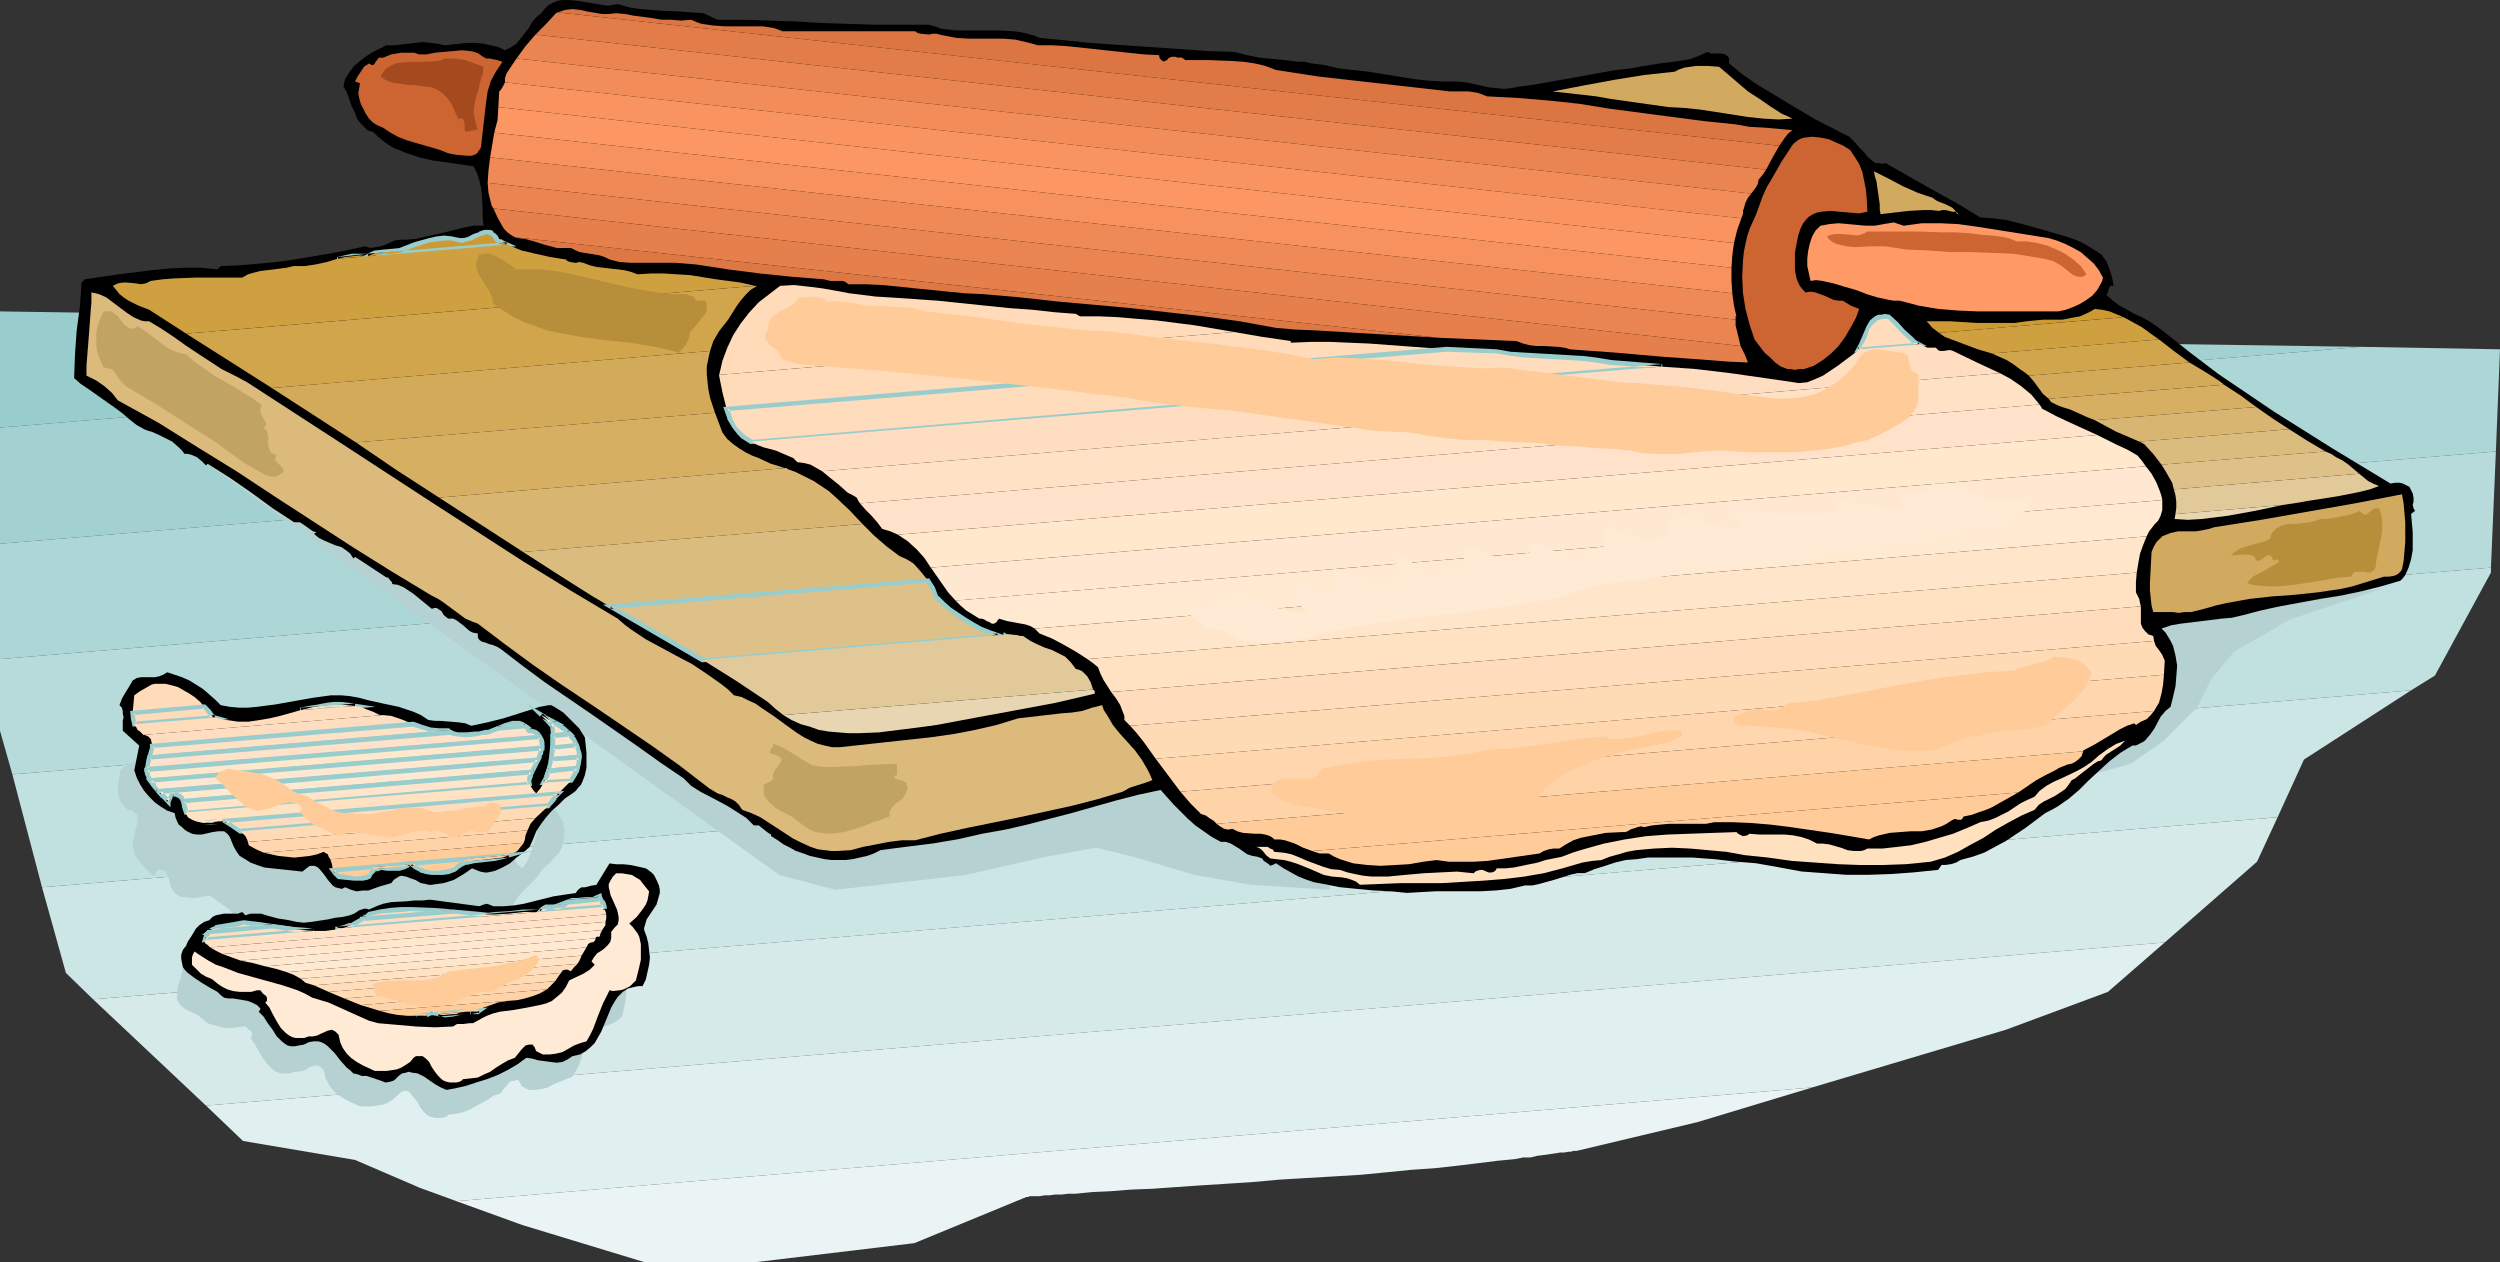 <?xml version="1.0" encoding="UTF-8" standalone="no"?>
<svg
   version="1.0"
   width="129.766mm"
   height="65.511mm"
   id="svg152"
   sodipodi:docname="Pot Stickers.wmf"
   xmlns:inkscape="http://www.inkscape.org/namespaces/inkscape"
   xmlns:sodipodi="http://sodipodi.sourceforge.net/DTD/sodipodi-0.dtd"
   xmlns="http://www.w3.org/2000/svg"
   xmlns:svg="http://www.w3.org/2000/svg">
  <rect width="100%" height="100%" fill="#333333" stroke="none"/>
  <sodipodi:namedview
     id="namedview152"
     pagecolor="#ffffff"
     bordercolor="#000000"
     borderopacity="0.25"
     inkscape:showpageshadow="2"
     inkscape:pageopacity="0.0"
     inkscape:pagecheckerboard="0"
     inkscape:deskcolor="#d1d1d1"
     inkscape:document-units="mm" />
  <defs
     id="defs1">
    <pattern
       id="WMFhbasepattern"
       patternUnits="userSpaceOnUse"
       width="6"
       height="6"
       x="0"
       y="0" />
  </defs>
  <path
     style="fill:#99cccc;fill-opacity:1;fill-rule:evenodd;stroke:none"
     d="M 0,61.092 231.573,64.648 0,83.88 Z"
     id="path1" />
  <path
     style="fill:#a3d1d1;fill-opacity:1;fill-rule:evenodd;stroke:none"
     d="M 0,83.88 231.573,64.648 463.145,68.042 0,106.669 Z"
     id="path2" />
  <path
     style="fill:#add6d6;fill-opacity:1;fill-rule:evenodd;stroke:none"
     d="m 0,106.669 463.145,-38.627 27.31,0.485 -0.808,20.041 L 0,129.295 Z"
     id="path3" />
  <path
     style="fill:#b7dbdb;fill-opacity:1;fill-rule:evenodd;stroke:none"
     d="M 0,129.295 489.647,88.567 488.678,111.356 2.424,151.922 0,143.356 Z"
     id="path4" />
  <path
     style="fill:#c1e0e0;fill-opacity:1;fill-rule:evenodd;stroke:none"
     d="M 2.424,151.922 488.678,111.356 v 0.97 l -10.989,20.202 -4.686,2.909 -464.761,38.627 z"
     id="path5" />
  <path
     style="fill:#cce5e5;fill-opacity:1;fill-rule:evenodd;stroke:none"
     d="m 8.242,174.064 464.761,-38.627 -21.008,13.576 -5.171,11.313 -428.563,35.718 -5.333,-5.172 z"
     id="path6" />
  <path
     style="fill:#d6eaea;fill-opacity:1;fill-rule:evenodd;stroke:none"
     d="m 18.261,196.044 428.563,-35.718 -4.04,8.727 -18.099,15.839 -384.284,32.001 z"
     id="path7" />
  <path
     style="fill:#e0efef;fill-opacity:1;fill-rule:evenodd;stroke:none"
     d="m 40.4,216.893 384.284,-32.001 -11.15,9.697 -20.038,7.434 -37.976,11.313 -265.993,22.303 -7.11,-2.586 -12.766,-5.495 -21.978,-3.717 z"
     id="path8" />
  <path
     style="fill:#eaf4f4;fill-opacity:1;fill-rule:evenodd;stroke:none"
     d="m 89.526,235.641 265.993,-22.303 -22.462,6.788 -23.755,5.657 v 0 h -0.323 -0.323 l -0.485,0.162 h -0.485 l -0.808,0.162 h -0.808 l -0.97,0.162 -1.131,0.162 -1.131,0.162 -1.293,0.162 -1.293,0.323 h -1.454 l -1.616,0.323 -3.394,0.323 -3.878,0.485 -4.04,0.485 -4.363,0.485 -4.686,0.323 -4.848,0.485 -5.01,0.485 -5.333,0.323 -5.494,0.323 -5.333,0.323 -5.333,0.485 -5.171,0.323 -5.01,0.323 -4.686,0.323 -4.525,0.323 -4.202,0.162 -4.04,0.323 -3.555,0.162 -1.616,0.162 -1.616,0.162 h -1.454 l -1.293,0.162 h -1.293 l -1.131,0.162 h -0.97 l -0.97,0.162 h -0.808 -0.646 -0.485 l -0.323,0.162 h -0.323 l -21.978,9.051 -31.027,3.717 h -21.978 l -23.917,-7.273 z"
     id="path9" />
  <path
     style="fill:#b5d1d1;fill-opacity:1;fill-rule:evenodd;stroke:none"
     d="m 468.478,115.073 -19.23,6.465 -10.989,6.303 -4.525,5.495 -2.747,5.495 -6.464,6.465 -6.464,4.525 -10.019,2.748 3.717,-28.283 h 0.162 l 0.485,-0.162 0.808,-0.162 0.97,-0.162 1.454,-0.162 1.454,-0.323 1.778,-0.162 1.939,-0.323 2.262,-0.323 2.101,-0.485 2.424,-0.323 2.586,-0.323 5.171,-0.808 10.827,-1.778 5.01,-0.808 2.586,-0.323 2.262,-0.485 2.262,-0.323 2.101,-0.323 1.778,-0.323 1.616,-0.323 1.616,-0.162 1.131,-0.162 0.97,-0.162 0.646,-0.162 z"
     id="path10" />
  <path
     style="fill:#b5d1d1;fill-opacity:1;fill-rule:evenodd;stroke:none"
     d="m 19.392,75.799 133.481,95.84 10.989,2.909 25.694,-2.909 15.514,-3.556 10.019,-1.778 7.272,1.778 11.958,3.556 10.989,1.939 15.514,0.97 -0.97,-31.193 z"
     id="path11" />
  <path
     style="fill:#b5d1d1;fill-opacity:1;fill-rule:evenodd;stroke:none"
     d="m 124.432,181.822 v 0.808 l -0.323,0.97 -0.323,0.97 -0.485,0.808 -1.293,1.455 -1.454,1.293 0.646,0.646 0.646,0.646 0.323,0.646 0.323,0.646 0.323,1.455 0.162,1.455 -0.162,1.616 -0.162,1.455 -0.323,1.455 -0.323,1.293 -1.131,0.97 -1.454,0.646 -0.646,0.323 h -0.646 -0.646 -0.808 l -0.646,1.131 -0.646,1.293 -1.778,5.01 -0.646,1.293 -0.646,1.131 -1.293,0.485 -1.131,0.485 -1.293,0.485 -1.131,0.646 -1.293,0.323 -1.131,0.162 h -0.646 -0.646 l -0.646,-0.323 -0.646,-0.323 -0.485,-0.808 -0.162,-0.323 -0.162,-0.162 h -0.323 l -0.485,0.162 h -0.485 l -0.485,0.323 -0.323,0.485 -0.808,0.808 -0.485,0.808 -1.454,0.485 -1.131,0.808 -2.424,1.293 -1.131,0.646 -1.293,0.485 -1.293,0.323 -1.616,0.162 -0.162,0.323 -0.485,0.162 -0.646,0.162 h -1.293 l -0.646,-0.162 -0.485,-0.162 -0.485,-0.323 -0.646,-0.646 -0.646,-0.808 -0.485,-0.97 -0.646,-0.808 -0.646,-0.808 -0.485,-0.485 -0.485,-0.162 h -0.323 l -0.485,0.162 -0.485,0.323 -0.808,0.808 -0.808,0.646 -0.808,0.485 -0.97,0.323 -0.97,0.162 -0.97,0.162 H 71.75 70.619 l -2.424,-1.131 -1.131,-0.646 -1.131,-0.808 -0.808,-0.808 -0.646,-0.97 -0.646,-1.293 -0.323,-1.455 -0.323,-0.323 -0.323,-0.323 -0.646,-0.323 -0.808,0.162 -0.646,0.162 -0.646,0.485 -0.808,0.323 -0.808,0.162 h -0.808 l -0.97,0.323 h -0.808 -0.808 l -1.293,-0.485 -0.485,-0.485 -0.97,-0.97 -0.97,-1.293 -0.808,-1.455 -0.646,-1.131 -0.808,-1.131 0.323,-0.323 v -0.323 -0.323 l -0.162,-0.323 -0.646,-0.485 -0.485,-0.485 h -0.646 l -0.97,0.162 -1.131,0.162 H 44.117 l -1.131,-0.323 -1.131,-0.323 -1.131,-0.323 -0.97,-0.808 -0.97,-0.808 -1.131,-0.485 -1.293,-0.646 -0.97,-0.808 -0.323,-0.485 -0.323,-0.485 v -0.323 -0.323 -0.485 -0.646 l 0.323,-1.455 0.485,-1.455 0.323,-1.455 0.485,-1.293 0.162,-0.485 0.323,-0.485 0.162,-0.162 h 0.162 l 1.454,0.808 1.616,0.485 1.616,0.323 1.616,0.162 3.394,0.162 1.616,0.162 1.616,0.162 1.454,0.323 1.454,0.646 1.293,0.808 0.646,0.646 0.485,0.646 0.646,0.808 0.323,0.808 0.485,0.97 0.485,1.131 0.323,1.293 0.323,1.455 0.162,1.455 0.162,1.616 0.323,0.808 0.323,0.485 0.485,0.162 h 0.646 l 0.97,-0.162 0.97,-0.162 0.97,-0.485 2.262,-0.97 1.131,-0.485 2.424,-0.97 1.131,-0.323 1.131,-0.323 0.97,-0.162 h 0.97 l 1.778,0.485 1.778,0.323 1.616,0.646 1.616,0.485 1.616,0.485 1.616,0.323 h 1.616 l 1.778,-0.162 h 0.323 l 0.162,0.162 0.485,0.485 0.485,0.97 0.646,1.131 0.485,0.97 0.485,0.808 0.162,0.323 0.323,0.162 h 0.162 0.323 l 1.131,-0.808 1.131,-0.485 1.131,-0.323 1.293,-0.323 2.747,-0.485 2.586,-0.323 2.586,-0.485 1.131,-0.485 1.131,-0.485 0.97,-0.646 0.97,-0.808 0.808,-1.131 0.646,-1.293 2.747,-1.455 1.293,-0.808 1.131,-0.97 -0.646,-0.646 0.485,-0.808 0.646,-0.646 1.293,-1.131 0.646,-0.646 0.485,-0.646 0.323,-0.808 v -0.485 l -0.162,-0.646 0.808,-0.646 0.485,-0.808 0.162,-0.646 v -0.808 -0.808 l -0.323,-0.646 -0.646,-1.455 -0.646,-1.455 -0.162,-0.646 v -0.808 -0.646 l 0.162,-0.646 0.485,-0.646 0.808,-0.808 h 0.97 l 0.97,0.162 0.97,0.323 0.808,0.323 0.808,0.485 0.646,0.646 0.646,0.808 z"
     id="path12" />
  <path
     style="fill:#b5d1d1;fill-opacity:1;fill-rule:evenodd;stroke:none"
     d="m 38.784,155.316 2.262,0.646 2.101,0.323 h 2.101 l 2.101,-0.162 2.101,-0.323 1.939,-0.485 3.878,-0.97 4.04,-0.97 1.939,-0.323 1.939,-0.162 2.101,0.162 2.101,0.162 2.101,0.646 1.131,0.485 0.97,0.646 1.778,0.162 1.454,0.323 3.232,1.293 1.778,0.485 1.616,0.646 1.778,0.323 h 1.778 l 0.646,0.323 0.808,0.162 0.97,0.162 H 88.395 l 1.778,-0.162 0.97,-0.162 h 0.646 l 0.485,-0.162 h 0.646 l 1.131,-0.485 2.586,-0.97 1.293,-0.323 h 0.646 0.485 l 0.646,0.162 0.485,0.323 0.485,0.485 0.323,0.646 h 0.646 l 0.485,0.162 0.485,0.323 0.323,0.485 0.323,0.808 0.162,0.97 v 0.646 l -0.323,0.808 -0.485,1.616 -0.808,1.293 -0.485,1.455 -0.323,0.646 v 0.485 0.646 l 0.323,0.646 0.323,0.485 0.808,0.646 0.97,-1.293 0.646,-1.616 0.646,-1.616 0.485,-1.616 0.323,-1.778 v -1.778 -1.778 -1.616 l -2.262,-2.263 1.131,0.485 1.131,0.808 1.293,0.808 1.293,0.97 1.131,1.131 0.808,1.293 0.323,0.646 0.162,0.808 0.162,0.808 v 0.808 0.808 l -0.162,0.646 -0.323,1.293 -0.646,1.131 -0.97,0.97 -0.808,0.97 -0.97,0.808 -0.808,0.97 -0.808,1.131 -1.616,1.616 -1.616,1.616 -0.646,0.97 -0.646,0.97 -0.323,0.97 -0.323,1.131 -0.485,0.97 -0.646,0.97 -0.808,0.485 -0.808,0.485 -0.808,0.323 -0.97,0.162 -1.939,0.323 h -0.97 l -1.131,0.162 -1.939,0.323 -0.808,0.162 -0.97,0.323 -0.808,0.646 -0.646,0.485 -1.131,0.323 -1.131,0.323 h -1.131 -1.131 l -1.131,-0.323 -0.97,-0.323 -0.97,-0.485 -0.97,-0.808 -0.485,0.485 -0.485,0.323 -1.131,0.162 h -1.293 -1.131 -1.131 l -0.97,0.162 -0.485,0.162 -0.323,0.323 -0.323,0.485 -0.323,0.485 -0.646,0.323 h -0.646 -1.616 l -1.616,-0.162 -1.616,-0.162 -0.646,-0.485 -0.323,-0.646 -0.323,-1.293 -0.162,-0.646 -0.323,-0.646 -0.323,-0.646 -0.808,-0.485 -1.616,0.485 -1.939,0.323 -1.939,0.323 H 53.166 l -1.939,-0.323 -1.778,-0.485 -1.778,-0.646 -1.778,-0.97 -0.162,-0.808 -0.323,-0.808 -0.646,-0.646 -0.646,-0.485 -1.454,-0.97 -1.454,-1.131 -0.97,0.162 -0.97,0.162 -0.97,0.162 h -0.808 l -0.97,-0.162 H 35.714 l -0.808,-0.323 -0.808,-0.646 -0.323,-0.646 -0.323,-0.646 -0.323,-1.455 -0.323,-0.808 -0.323,-0.485 -0.646,-0.323 h -0.485 -0.485 l -0.646,1.293 -1.293,-1.293 -1.293,-1.293 -0.97,-1.455 -0.323,-0.646 -0.162,-0.808 -0.162,-0.485 v -0.485 l 0.162,-1.131 0.323,-1.293 0.323,-1.131 0.162,-0.97 v -0.485 -0.485 l -0.323,-0.323 -0.323,-0.323 -0.485,-0.323 -0.808,-0.162 -0.808,-0.808 -0.485,-0.808 -0.485,-0.97 -0.162,-0.97 v -0.97 l 0.162,-1.131 0.323,-2.101 0.97,-0.808 1.293,-0.646 0.485,-0.323 0.646,-0.323 0.646,-0.162 h 0.646 l 1.616,0.162 1.454,0.323 1.454,0.646 1.293,0.808 1.293,0.97 1.293,0.97 1.131,1.293 0.97,1.293 z"
     id="path13" />
  <path
     style="fill:#000000;fill-opacity:1;fill-rule:evenodd;stroke:none"
     d="m 138.006,2.586 2.747,1.293 h 5.01 l 5.171,0.162 5.171,0.162 5.333,0.323 10.342,0.323 h 5.171 5.171 l 1.293,0.323 1.293,0.485 2.909,0.323 h 2.909 5.656 l 2.747,0.162 1.293,0.162 1.293,0.323 1.293,0.323 1.131,0.485 5.01,0.485 4.686,0.485 9.373,0.646 9.373,0.646 4.686,0.323 5.01,0.162 2.586,0.646 2.424,0.485 5.01,0.485 2.586,0.323 h 1.293 l 1.293,0.323 2.586,0.323 2.747,0.646 2.747,0.323 3.07,0.323 2.909,0.485 3.07,0.485 2.909,0.485 2.909,0.323 2.909,0.162 h 2.747 l 1.616,0.162 1.616,0.323 1.454,0.323 1.454,0.323 1.616,0.162 1.454,0.162 1.454,-0.162 1.616,-0.323 2.586,-0.323 2.747,-0.485 5.494,-0.97 5.333,-0.97 2.747,-0.485 2.909,-0.323 1.778,-0.323 1.939,-0.323 1.939,-0.323 3.878,-0.485 1.939,-0.323 1.778,-0.646 1.778,-0.808 0.646,0.323 h 0.808 1.293 l 0.646,0.162 0.485,0.323 0.162,0.162 0.162,0.323 v 0.485 0.485 l 2.586,2.101 2.747,1.939 5.656,3.394 5.656,3.394 5.656,2.909 0.646,0.323 0.646,0.323 0.97,0.97 0.97,1.131 0.485,0.485 0.485,0.485 0.808,0.97 0.97,0.808 0.485,0.323 h 0.646 l 0.646,0.162 0.646,-0.162 9.373,5.333 4.686,2.586 4.525,2.748 2.424,0.162 2.586,0.323 2.586,0.646 2.424,0.646 7.272,2.101 1.778,0.646 1.616,0.808 1.616,0.97 1.454,0.97 0.97,1.293 0.646,1.616 0.485,1.616 0.323,1.616 h -0.323 -0.323 l -0.323,0.485 -0.162,0.808 -0.323,0.485 1.293,1.131 1.293,0.97 2.909,1.616 1.454,0.646 1.454,0.808 1.454,0.97 1.293,0.97 5.494,4.364 5.333,4.04 5.494,3.717 5.494,3.717 5.656,3.556 5.656,3.556 11.474,6.95 0.97,-0.162 h 0.808 l 0.646,0.162 0.646,0.323 0.646,0.323 0.323,0.646 0.323,0.646 0.162,0.808 v 0.808 l -0.162,0.646 0.162,0.646 0.162,0.323 0.162,0.162 -0.808,0.646 0.323,3.556 v 1.939 1.616 l -0.323,1.778 -0.485,1.616 -0.646,1.455 -0.485,0.646 -0.485,0.485 -3.878,1.131 -3.878,0.97 -3.878,0.808 -4.04,0.646 -7.918,1.455 -3.717,0.808 -3.717,0.97 -2.101,0.485 -1.939,0.162 -3.878,0.485 -4.04,0.485 -1.939,0.323 -1.939,0.646 0.808,0.808 0.485,0.808 0.485,0.808 0.485,0.97 0.485,1.939 0.323,1.939 -0.162,2.101 -0.162,1.939 -0.485,2.101 -0.485,1.939 -0.97,0.808 -0.97,1.131 -1.293,2.424 -0.808,1.131 -0.97,1.131 -0.485,0.323 -0.646,0.323 -0.646,0.323 h -0.646 l -1.131,0.646 -1.293,0.808 -2.101,1.616 -1.939,1.778 -2.101,1.939 -1.939,1.939 -2.101,1.778 -2.101,1.455 -1.131,0.646 -1.293,0.646 -3.878,2.909 -3.878,2.586 -2.101,1.131 -2.101,1.131 -2.262,0.808 -2.424,0.646 -0.808,0.485 -0.97,0.323 -1.131,0.162 h -0.808 l -0.646,0.97 -4.686,0.485 -4.363,0.323 -4.525,0.162 h -4.525 l -4.363,-0.323 -4.363,-0.323 -4.363,-0.808 -4.525,-0.808 -1.939,-0.162 -2.101,-0.162 -4.202,-0.485 -4.363,-0.323 h -4.363 -4.202 l -2.262,0.323 -2.101,0.162 -2.101,0.485 -1.939,0.646 -2.101,0.646 -1.939,0.808 h -1.454 l -1.454,0.323 -3.07,0.97 -2.909,0.808 -1.454,0.323 h -1.454 l -2.747,0.646 -2.909,0.323 -2.909,0.162 h -3.07 -5.818 l -2.909,0.162 -2.747,0.162 -3.232,-0.323 -3.394,-0.162 -3.394,-0.323 -3.232,-0.323 -3.232,-0.646 -1.778,-0.323 -1.454,-0.485 -1.616,-0.646 -1.454,-0.808 -1.454,-0.808 -1.454,-0.97 -0.323,0.162 -0.323,0.162 -0.485,0.162 -0.323,-0.323 -0.485,-0.323 -0.485,-0.323 -0.323,-0.485 -0.485,-0.162 -0.485,-0.162 -0.97,-0.162 -0.97,-0.323 -1.616,-1.131 -0.808,-0.485 -0.808,-0.485 -0.97,-0.323 h -0.97 l -1.778,-0.97 -1.616,-1.131 -1.616,-1.131 -1.454,-1.293 -2.747,-2.748 -2.586,-2.909 -4.525,0.97 -4.363,1.131 -8.565,2.424 -8.726,2.263 -4.202,0.97 -4.525,0.808 -5.01,1.131 -4.848,0.808 -5.171,0.646 -5.01,0.646 -1.293,0.646 -1.293,0.485 -2.909,0.646 -1.293,0.162 h -1.454 -1.454 l -1.293,-0.162 -1.454,-0.323 -1.454,-0.323 -1.293,-0.485 -1.454,-0.485 -1.131,-0.646 -1.293,-0.646 -1.131,-0.808 -1.293,-0.808 v -0.162 -0.162 l -0.323,-0.162 -0.485,-0.323 -0.808,-0.646 -0.808,-0.646 h -0.97 l -1.454,-1.455 -1.778,-1.131 -1.778,-1.131 -1.778,-0.97 -3.717,-1.939 -1.778,-1.131 -1.454,-1.455 -4.525,-3.071 -4.525,-3.232 -9.05,-6.303 -9.211,-6.303 -4.363,-3.232 -4.202,-3.232 -0.808,-0.485 -0.808,-0.323 -0.646,-0.162 -0.808,-0.323 -0.646,-0.162 -0.485,-0.323 -0.323,-0.485 v -0.323 -0.485 l -0.97,-0.162 -0.646,-0.323 -1.293,-1.131 -0.646,-0.485 -0.646,-0.485 -0.646,-0.323 h -0.97 l -0.808,-0.646 -0.323,-0.485 -0.162,-0.323 -0.485,-0.323 -0.485,-0.323 h -0.323 l -0.646,0.162 -1.778,-1.455 -1.778,-1.455 -0.97,-0.646 -0.97,-0.646 -1.131,-0.485 -1.131,-0.162 v -0.323 l -0.323,-0.323 -0.485,-0.646 h -0.323 l -6.141,-4.04 -0.323,0.323 -0.646,-0.97 -0.808,-0.646 -0.97,-0.646 -1.131,-0.323 -1.131,-0.485 -1.131,-0.485 -0.97,-0.485 -0.97,-0.808 0.485,-0.323 -0.646,-0.162 -0.485,-0.323 -1.131,-0.808 -0.485,-0.323 -0.485,-0.323 h -0.485 -0.646 l -4.202,-2.748 -4.202,-3.071 -4.202,-2.909 -4.363,-2.748 -0.323,0.323 -0.808,-0.808 -0.97,-0.808 -1.131,-0.485 -0.646,-0.162 H 36.198 L 35.714,88.406 35.067,87.759 33.774,86.628 32.482,85.981 31.189,85.335 29.734,84.689 29.088,84.527 28.28,84.204 26.826,83.396 25.371,82.264 24.078,81.133 22.786,80.163 20.038,78.224 17.291,76.284 l -1.454,-0.97 -1.293,-1.131 0.162,-4.525 0.323,-4.687 0.646,-4.849 0.162,-2.263 0.162,-2.424 0.646,-0.646 6.626,-0.97 6.464,-0.808 3.232,-0.323 3.232,-0.162 h 3.232 l 3.232,0.323 0.646,-0.646 3.878,-0.162 3.555,-0.323 3.555,-0.323 3.394,-0.485 6.787,-1.131 3.394,-0.646 3.717,-0.808 1.131,0.323 0.97,-0.162 0.97,-0.162 0.97,-0.323 1.778,-0.808 1.131,-0.162 h 0.97 l 2.101,-0.162 1.939,-0.485 3.717,-0.808 3.878,-0.97 1.778,-0.323 h 1.939 l -0.162,-1.455 v -1.455 l -0.162,-3.071 -0.162,-1.455 -0.323,-1.455 -0.485,-1.455 -0.646,-1.293 -5.333,-0.808 -2.586,-0.323 -2.747,-0.646 -2.424,-0.808 -2.424,-0.97 -1.131,-0.646 -1.131,-0.808 -0.97,-0.808 -0.97,-0.97 -0.808,-0.162 -0.485,-0.323 -0.97,-0.97 -0.808,-0.97 -0.485,-1.293 -0.646,-1.293 -0.485,-1.455 -0.485,-1.293 -0.646,-1.131 0.162,-0.808 0.162,-0.646 0.808,-1.293 0.97,-1.293 1.131,-0.97 1.293,-0.97 1.293,-0.808 1.293,-0.646 1.293,-0.646 h 1.454 l 1.454,-0.162 2.909,-0.323 1.293,-0.162 1.454,0.162 1.454,0.162 1.454,0.323 2.909,-0.323 1.616,-0.162 h 1.454 l 1.616,0.162 1.454,0.323 1.454,0.323 1.293,0.646 1.293,-0.646 0.97,-0.646 0.808,-0.97 1.616,-2.101 0.646,-1.131 0.808,-0.97 0.97,-0.808 0.808,-0.97 0.646,-0.646 0.97,-0.485 0.808,-0.323 L 110.373,0 h 0.97 l 1.939,0.162 1.939,0.323 1.939,0.323 2.101,0.323 0.97,-0.162 0.97,-0.162 2.262,0.646 2.101,0.323 2.101,0.162 1.939,0.162 3.878,0.162 2.101,0.162 z"
     id="path14" />
  <path
     style="fill:#db7542;fill-opacity:1;fill-rule:evenodd;stroke:none"
     d="M 349.056,28.607 109.403,2.424 l 1.454,-0.485 1.454,-0.162 1.454,0.162 1.454,0.323 2.909,0.485 h 1.293 l 1.454,-0.162 1.778,0.162 1.616,0.323 3.717,0.485 1.778,0.323 h 1.939 l 1.939,0.162 1.939,-0.162 1.131,0.485 0.97,0.323 2.262,0.323 2.424,0.162 h 4.848 2.424 l 2.101,0.323 0.97,0.323 0.808,0.323 h 26.018 l 0.485,0.323 0.646,0.162 1.616,0.162 0.646,-0.162 h 0.808 l 0.646,0.162 0.646,0.162 2.586,0.485 2.424,0.162 h 2.262 2.262 2.262 l 2.262,0.162 2.101,0.485 1.293,0.323 1.131,0.323 h 2.909 l 2.747,0.162 5.979,0.646 5.979,0.646 3.07,0.323 3.07,0.162 0.162,0.646 0.323,0.323 0.485,0.323 0.162,-0.162 0.485,-0.162 0.162,-0.323 0.323,-0.162 0.323,-0.162 h 0.808 l 0.485,0.162 h 0.808 l 0.646,0.485 h 4.525 l 4.525,0.162 2.262,0.162 2.262,0.323 2.101,0.485 2.101,0.808 8.403,1.293 8.565,0.97 8.565,0.97 8.565,0.97 h 1.778 1.939 l 1.939,0.323 0.808,0.323 0.808,0.323 6.141,0.323 5.818,0.485 6.141,0.646 5.979,0.97 12.282,1.616 6.141,0.808 6.302,0.646 2.747,0.485 2.909,0.162 5.494,0.485 -0.808,0.646 -0.646,0.808 z"
     id="path15" />
  <path
     style="fill:#e27c49;fill-opacity:1;fill-rule:evenodd;stroke:none"
     d="m 109.403,2.424 239.653,26.182 -1.293,2.263 -1.293,2.424 v 0 L 105.04,6.788 l 2.101,-2.101 1.939,-2.101 z"
     id="path16" />
  <path
     style="fill:#ea8451;fill-opacity:1;fill-rule:evenodd;stroke:none"
     d="M 105.04,6.788 346.47,33.294 v 0 l -0.646,0.97 -0.808,0.97 -0.162,0.808 -0.323,0.646 -0.97,1.293 -242.238,-26.506 1.778,-2.424 z"
     id="path17" />
  <path
     style="fill:#f28c59;fill-opacity:1;fill-rule:evenodd;stroke:none"
     d="m 101.323,11.475 242.238,26.506 -0.646,0.808 -0.485,0.97 -0.323,1.131 -0.162,0.485 v 0.646 l -0.162,0.323 -0.162,0.485 L 99.061,16.162 v -0.808 l 0.323,-0.97 z"
     id="path18" />
  <path
     style="fill:#f99360;fill-opacity:1;fill-rule:evenodd;stroke:none"
     d="m 99.061,16.162 242.561,26.667 -0.808,2.263 -0.323,1.293 -0.323,1.293 -242.4,-26.667 0.162,-3.071 0.323,-0.323 0.323,-0.485 z"
     id="path19" />
  <path
     style="fill:#fc9663;fill-opacity:1;fill-rule:evenodd;stroke:none"
     d="m 97.768,21.011 242.4,26.667 -0.323,2.424 -0.162,2.424 -242.723,-26.506 0.646,-2.424 z"
     id="path20" />
  <path
     style="fill:#f7915e;fill-opacity:1;fill-rule:evenodd;stroke:none"
     d="m 96.96,26.021 242.723,26.506 v 2.586 l 0.162,2.424 L 96.152,30.869 Z"
     id="path21" />
  <path
     style="fill:#ef8956;fill-opacity:1;fill-rule:evenodd;stroke:none"
     d="m 96.152,30.869 243.693,26.667 0.323,2.424 0.485,2.101 h -0.162 v 0.323 0.323 L 95.667,35.879 l 0.162,-2.424 z"
     id="path22" />
  <path
     style="fill:#ea8451;fill-opacity:1;fill-rule:evenodd;stroke:none"
     d="M 95.667,35.879 340.491,62.708 v 1.131 l 0.323,1.293 0.646,2.748 -244.662,-26.99 -0.323,-0.485 -0.162,-0.646 -0.485,-1.939 z"
     id="path23" />
  <path
     style="fill:#e57f4c;fill-opacity:1;fill-rule:evenodd;stroke:none"
     d="m 96.798,40.89 244.662,26.99 0.808,1.616 0.646,1.616 -3.717,-0.162 -2.101,-0.162 -2.101,-0.162 -4.363,-0.323 -4.525,-0.323 -9.211,-0.808 -4.525,-0.323 -4.363,-0.323 -1.131,-0.323 -1.293,-0.162 -2.747,-0.162 h -1.454 l -1.293,-0.162 -1.293,-0.323 -1.293,-0.485 -3.717,-0.162 -3.717,-0.162 -7.757,-0.323 -181.315,-19.718 -0.808,-0.485 -0.646,-0.485 -0.646,-0.646 -0.485,-0.808 -0.808,-1.455 z"
     id="path24" />
  <path
     style="fill:#dd7744;fill-opacity:1;fill-rule:evenodd;stroke:none"
     d="m 101,46.546 181.315,19.718 -16.322,-0.97 -8.08,-0.485 -3.878,-0.162 -3.717,-0.323 -7.11,-1.293 -7.11,-0.97 -7.11,-0.808 -7.11,-0.808 -14.382,-1.293 -7.272,-0.808 -7.434,-0.646 -3.555,-0.162 -3.232,-0.323 -6.464,-0.646 -3.07,-0.323 -3.232,-0.323 -3.394,-0.162 h -3.394 l -0.646,-0.485 -0.485,-0.162 h -1.131 -1.293 l -0.646,-0.162 -0.646,-0.162 -6.141,-0.485 -6.302,-0.646 -6.302,-0.808 -6.302,-0.97 -1.939,-0.162 -2.101,-0.162 h -4.525 -4.363 l -2.101,-0.162 -1.939,-0.485 -0.97,-0.485 -0.97,-0.323 -1.939,-0.323 -1.939,-0.323 -0.808,-0.323 -0.97,-0.485 h -1.454 -1.293 l -2.424,-0.646 -2.586,-0.808 -1.293,-0.323 -1.293,-0.162 z"
     id="path25" />
  <path
     style="fill:#cc6532;fill-opacity:1;fill-rule:evenodd;stroke:none"
     d="m 95.344,11.475 h 0.646 l 0.808,0.162 0.808,0.162 0.97,0.323 -0.646,0.97 -0.646,0.97 -0.97,1.778 -0.646,2.101 -0.323,2.263 -0.485,4.202 -0.485,4.364 -0.162,0.485 -0.323,0.323 -0.162,0.323 -0.323,0.323 -0.808,0.323 H 91.627 L 89.688,30.384 88.718,30.223 87.91,30.061 86.294,29.415 84.678,28.93 81.285,27.96 79.669,27.475 l -1.616,-0.646 -1.454,-0.808 -1.454,-0.97 -1.131,-0.485 -0.808,-0.485 -0.808,-0.808 -0.646,-0.97 -0.485,-0.97 -0.485,-0.97 -0.323,-1.131 -0.162,-0.97 0.323,-1.939 -0.97,-0.323 0.485,-0.97 0.646,-0.97 0.646,-0.97 0.97,-0.646 0.485,0.323 h 0.323 l 0.323,-0.323 0.162,-0.323 0.646,-0.808 h 0.162 0.646 l 1.616,-0.646 1.939,-0.323 h 0.97 0.808 0.808 l 0.97,0.323 h 1.454 l 1.616,-0.323 1.778,-0.162 1.778,-0.162 1.778,-0.162 1.616,0.162 0.808,0.162 0.808,0.323 0.646,0.485 z"
     id="path26" />
  <path
     style="fill:#a5491e;fill-opacity:1;fill-rule:evenodd;stroke:none"
     d="m 94.859,13.091 -0.162,1.455 -0.485,1.455 -0.323,1.455 -0.485,1.616 -0.323,1.455 -0.162,1.616 0.323,1.616 0.162,0.646 0.323,0.97 -2.262,0.485 -0.323,-0.323 v -0.485 -0.97 l -0.162,-0.485 -0.162,-0.323 h -0.323 -0.323 -0.323 L 89.365,22.142 88.88,21.011 88.395,20.041 87.587,19.071 86.779,18.263 85.81,17.617 84.678,17.132 83.386,16.97 80.962,16.647 H 79.83 l -0.97,-0.162 -1.131,-0.162 -0.97,-0.162 -1.131,-0.485 -0.97,-0.646 0.485,-0.808 0.485,-0.646 0.646,-0.485 0.646,-0.323 0.808,-0.323 0.808,-0.162 1.778,-0.162 h 1.778 1.778 l 1.778,-0.162 0.97,-0.162 0.646,-0.323 h 1.131 0.97 l 1.939,0.323 1.778,0.646 z"
     id="path27" />
  <path
     style="fill:#d1aa60;fill-opacity:1;fill-rule:evenodd;stroke:none"
     d="m 342.915,17.94 2.262,1.455 2.101,1.455 2.262,1.455 1.131,0.485 0.97,0.485 -2.747,0.162 -2.909,-0.162 -3.07,-0.323 -3.07,-0.485 -6.302,-0.97 -3.07,-0.323 -3.07,-0.162 -5.818,-0.808 -5.656,-0.808 -2.747,-0.485 -2.747,-0.323 -5.818,-0.646 5.818,-1.131 6.141,-1.131 5.979,-0.97 5.979,-0.646 0.97,-0.485 0.97,-0.323 1.131,-0.162 1.131,-0.162 h 2.262 l 2.262,0.162 z"
     id="path28" />
  <path
     style="fill:#cc6532;fill-opacity:1;fill-rule:evenodd;stroke:none"
     d="m 362.953,29.415 0.97,1.455 0.808,1.293 0.646,1.616 0.323,1.616 0.323,1.616 0.162,1.455 0.162,3.071 -0.808,0.162 -0.808,0.162 -1.939,-0.162 -1.939,-0.162 -1.778,-0.162 -1.778,0.162 -0.808,0.162 -0.808,0.323 -0.808,0.485 -0.485,0.485 -0.646,0.808 -0.485,0.97 -0.485,1.455 -0.323,1.616 -0.323,1.778 v 1.778 1.616 l 0.323,1.616 0.323,0.808 0.323,0.646 0.485,0.646 0.646,0.646 0.97,-0.162 0.97,0.162 1.778,0.646 1.778,0.808 0.97,0.162 h 0.808 l 1.616,0.97 0.808,0.323 0.808,0.323 -0.646,1.778 -0.97,1.778 -1.131,1.939 -1.293,1.778 -1.454,1.455 -1.616,1.293 -1.778,1.131 -0.97,0.323 -0.97,0.323 h -0.97 l -0.808,0.162 -0.808,-0.162 h -0.646 l -1.293,-0.485 -1.131,-0.808 -0.97,-0.97 -1.131,-0.97 -1.939,-2.586 -0.97,-2.909 -0.808,-3.071 -0.485,-3.071 -0.162,-3.232 0.162,-3.232 0.162,-1.616 0.323,-1.616 0.323,-1.455 0.485,-1.455 0.646,-1.455 0.646,-1.455 0.646,-1.778 0.646,-1.778 0.808,-1.778 0.97,-1.616 1.939,-3.394 2.101,-3.232 0.485,-0.485 0.646,-0.485 0.646,-0.323 0.646,-0.162 1.454,-0.162 1.616,0.162 1.616,0.323 1.454,0.646 1.454,0.646 1.293,0.808 z"
     id="path29" />
  <path
     style="fill:#d1aa60;fill-opacity:1;fill-rule:evenodd;stroke:none"
     d="m 379.113,38.789 0.646,0.485 0.646,0.323 1.293,0.485 1.293,0.646 0.485,0.485 0.485,0.808 0.162,-0.162 -0.162,-0.162 -0.485,-0.162 h -0.485 l -1.293,-0.323 h -0.646 l -0.646,0.162 -1.616,-0.162 h -1.454 l -2.909,0.162 -2.747,0.323 -2.747,0.323 -0.162,-0.97 v -0.97 l -0.646,-4.525 -0.323,-0.97 -0.162,-0.97 2.909,1.455 2.747,1.455 2.909,1.293 1.454,0.485 z"
     id="path30" />
  <path
     style="fill:#ff9966;fill-opacity:1;fill-rule:evenodd;stroke:none"
     d="m 373.457,44.284 3.555,-0.485 h 3.717 l 3.394,0.162 3.555,0.485 7.11,1.131 7.11,1.131 1.616,0.485 1.616,0.646 1.616,0.808 1.454,0.808 1.293,1.131 1.293,1.131 0.97,1.293 0.808,1.455 -0.162,0.646 -0.323,0.646 -0.646,1.131 -0.97,1.131 -1.131,0.808 -1.293,0.808 -1.454,0.646 -1.293,0.485 -1.454,0.323 h -15.837 l -3.878,-0.162 -3.878,-0.323 -3.878,-0.646 -1.778,-0.485 -1.939,-0.485 h -1.131 l -0.97,-0.162 -2.262,-0.485 -2.101,-0.646 -2.101,-0.808 -2.262,-0.646 -2.101,-0.646 -2.262,-0.485 -1.131,-0.162 -1.131,0.162 -0.323,-1.455 -0.323,-1.455 v -1.455 l 0.162,-1.455 0.323,-1.455 0.485,-1.455 0.646,-1.131 0.97,-0.97 1.778,-0.323 1.778,-0.162 3.555,0.323 1.778,0.162 h 1.778 l 1.778,-0.323 1.939,-0.323 z"
     id="path31" />
  <path
     style="fill:#cc6532;fill-opacity:1;fill-rule:evenodd;stroke:none"
     d="m 395.596,47.354 h 2.101 l 1.939,0.323 1.939,0.485 1.939,0.808 1.616,0.808 1.616,1.131 1.454,1.293 1.131,1.616 -0.485,0.323 -0.323,0.162 h -0.808 l -0.97,-0.323 -0.646,-0.485 -1.616,-1.293 -0.808,-0.485 -0.808,-0.485 -1.939,-0.485 -1.939,-0.323 -4.04,-0.646 -4.04,-0.162 -4.202,-0.162 h -4.202 l -4.202,-0.323 -4.202,-0.162 -4.202,-0.646 h -1.293 -1.616 l -3.07,0.162 -1.616,-0.162 -1.454,-0.323 -0.646,-0.162 -0.646,-0.323 -0.646,-0.485 -0.485,-0.646 0.323,-0.162 0.485,-0.162 0.808,-0.162 h 0.97 l 2.262,0.162 1.131,0.162 0.97,-0.323 0.485,-0.162 0.485,-0.323 h 9.858 l 4.848,0.162 h 2.586 l 2.586,0.162 1.293,0.162 1.293,0.162 2.262,0.162 2.262,0.323 1.131,0.323 z"
     id="path32" />
  <path
     style="fill:#cc9932;fill-opacity:1;fill-rule:evenodd;stroke:none"
     d="m 72.074,50.264 -5.818,0.485 1.454,-0.323 1.454,-0.162 1.454,-0.162 z m 27.472,-2.263 -27.31,2.263 0.646,-0.323 0.808,-0.323 1.616,-0.162 1.616,-0.162 1.616,-0.323 2.747,-0.97 3.07,-0.97 1.454,-0.162 1.454,-0.162 H 88.718 l 1.454,0.323 0.485,0.162 0.485,-0.162 0.97,-0.323 1.131,-0.323 0.97,-0.485 0.97,-0.323 h 0.323 0.485 l 0.323,0.162 0.485,0.323 0.323,0.323 0.323,0.646 0.485,0.323 0.646,0.162 z"
     id="path33" />
  <path
     style="fill:#99cccc;fill-opacity:1;fill-rule:evenodd;stroke:none"
     d="m 72.074,50.748 v -0.97 l -5.818,0.646 0.162,0.808 1.454,-0.323 h -0.162 l 1.454,-0.162 1.454,-0.162 v 0 l 1.454,0.162 0.162,-0.97 H 70.619 v 0 h -1.616 l -1.454,0.323 v 0 l -1.454,0.323 0.162,0.808 5.979,-0.485 v -0.97 z"
     id="path34" />
  <path
     style="fill:#99cccc;fill-opacity:1;fill-rule:evenodd;stroke:none"
     d="m 99.384,48.324 v -0.808 l -27.31,2.263 0.323,0.97 0.646,-0.485 v 0.162 l 0.808,-0.323 h -0.162 l 1.616,-0.323 h 1.778 l 1.616,-0.323 2.747,-0.97 2.909,-0.97 v 0 l 1.454,-0.162 1.454,-0.162 v 0 H 88.718 88.557 l 1.454,0.323 0.646,0.162 0.485,-0.162 1.131,-0.323 h 0.162 l 0.97,-0.485 0.97,-0.485 -0.162,0.162 0.97,-0.323 v 0 l 0.485,-0.162 h -0.162 l 0.485,0.162 h -0.162 l 0.485,0.162 -0.162,-0.162 0.323,0.323 v 0 l 0.323,0.323 v 0 l 0.323,0.646 0.646,0.323 0.162,0.162 0.485,0.162 h -0.162 l 1.131,0.323 h 1.939 l -2.586,-1.131 -0.162,-0.162 -0.485,-0.162 0.162,0.162 -0.646,-0.323 0.323,0.162 -0.323,-0.646 -0.485,-0.485 h -0.162 l -0.323,-0.485 -0.485,-0.162 h -0.646 -0.485 l -0.97,0.323 -0.162,0.162 -0.97,0.323 -0.97,0.485 h 0.162 l -1.131,0.323 h 0.162 -0.646 0.162 -0.485 L 88.718,46.385 v 0 l -1.454,-0.162 h -0.162 l -1.454,0.162 -1.454,0.323 v 0 l -2.909,0.808 -2.909,1.131 h 0.162 l -1.616,0.162 -1.778,0.162 -1.454,0.162 h -0.162 l -0.808,0.323 -2.586,1.455 31.189,-2.586 z"
     id="path35" />
  <path
     style="fill:#cea03f;fill-opacity:1;fill-rule:evenodd;stroke:none"
     d="M 66.256,50.748 72.074,50.264 h 0.162 l 27.31,-2.263 2.747,1.131 2.747,0.646 2.909,0.646 3.07,0.485 0.323,0.323 0.485,0.162 0.97,0.162 h 0.323 l 0.485,-0.162 0.808,0.162 1.293,0.485 1.293,0.323 2.747,0.323 2.747,0.323 1.293,0.323 1.293,0.485 2.586,-0.162 h 2.586 l 2.586,0.162 2.586,0.162 5.01,0.808 2.424,0.323 2.424,0.323 1.454,0.323 0.646,0.162 0.646,0.162 -111.504,9.374 -7.272,-4.687 -2.101,-0.808 -1.939,-0.97 -0.97,-0.646 -0.808,-0.646 -0.646,-0.808 -0.646,-0.808 0.97,-0.485 0.97,-0.162 h 0.808 l 1.778,0.162 0.97,0.162 0.97,-0.162 0.97,-0.485 2.424,-0.323 2.101,-0.162 4.202,-0.162 h 4.363 4.848 l 1.131,-0.646 1.131,-0.323 1.293,-0.323 1.293,-0.162 2.586,-0.323 1.293,-0.162 1.293,-0.323 h 1.131 1.131 l 2.101,-0.323 2.262,-0.485 z"
     id="path36" />
  <path
     style="fill:#d1a54c;fill-opacity:1;fill-rule:evenodd;stroke:none"
     d="M 36.522,65.456 148.025,56.082 h 0.485 l -1.293,0.808 -0.97,0.97 -0.97,1.131 -0.808,1.131 -1.616,2.586 -1.778,2.263 -1.131,1.939 -0.323,0.97 -0.323,0.97 -85.971,7.273 z"
     id="path37" />
  <path
     style="fill:#d3aa59;fill-opacity:1;fill-rule:evenodd;stroke:none"
     d="m 53.328,76.123 85.971,-7.273 -0.323,1.455 -0.323,1.616 v 1.455 l 0.162,1.616 0.162,1.455 0.323,1.616 0.97,2.909 -70.458,5.818 z"
     id="path38" />
  <path
     style="fill:#d6af63;fill-opacity:1;fill-rule:evenodd;stroke:none"
     d="m 69.811,86.79 70.458,-5.818 1.454,3.879 0.97,1.293 1.131,0.97 1.131,0.808 1.293,0.808 1.293,0.646 1.293,0.485 2.424,1.131 1.616,0.485 1.454,0.485 v -0.162 l -68.195,5.818 -8.242,-5.333 z"
     id="path39" />
  <path
     style="fill:#d8b570;fill-opacity:1;fill-rule:evenodd;stroke:none"
     d="m 86.133,97.618 68.195,-5.818 v 0.162 l 1.778,0.646 0.97,0.485 0.97,0.485 1.616,0.808 1.454,0.97 1.454,0.97 1.454,1.293 2.586,2.424 2.586,2.748 -66.579,5.495 z"
     id="path40" />
  <path
     style="fill:#dbbc7f;fill-opacity:1;fill-rule:evenodd;stroke:none"
     d="m 102.616,108.285 66.579,-5.495 2.262,2.263 2.424,2.101 1.293,0.97 1.293,0.97 1.454,0.646 1.293,0.808 1.454,1.616 1.293,1.616 -62.378,5.172 -3.555,-2.101 -6.626,-4.202 z"
     id="path41" />
  <path
     style="fill:#ddc189;fill-opacity:1;fill-rule:evenodd;stroke:none"
     d="m 198.121,124.447 h -0.97 v 0.162 h 0.485 z m -78.538,-5.495 62.378,-5.172 0.97,1.616 0.808,1.778 1.293,1.293 1.454,1.131 1.293,1.131 1.616,0.97 1.454,0.808 1.616,0.808 1.616,0.808 1.616,0.485 -57.853,4.849 -4.525,-2.586 -4.525,-2.586 z"
     id="path42" />
  <path
     style="fill:#99cccc;fill-opacity:1;fill-rule:evenodd;stroke:none"
     d="m 198.121,124.932 v -0.808 h -1.293 v 0.808 l 0.808,0.162 h 0.162 l 0.323,-0.162 v -0.808 h -0.485 v 0 h -0.485 l 0.485,0.485 v -0.162 l -0.485,0.485 h 0.97 v -0.808 z"
     id="path43" />
  <path
     style="fill:#99cccc;fill-opacity:1;fill-rule:evenodd;stroke:none"
     d="m 119.907,118.629 -0.162,0.808 62.216,-5.172 -0.323,-0.162 0.97,1.616 v -0.162 l 0.808,1.939 1.293,1.293 v 0 l 1.454,1.131 v 0 l 1.454,1.131 1.454,0.97 1.616,0.97 v 0 l 1.616,0.808 1.616,0.646 v 0 l 1.778,0.646 v -0.808 l -57.853,4.849 h 0.323 l -4.686,-2.748 -13.574,-7.758 h -1.616 l 14.706,8.566 4.686,2.748 60.277,-5.01 -3.717,-1.293 v 0 l -1.616,-0.646 -1.454,-0.808 v 0 l -1.616,-0.97 -1.454,-0.97 -1.454,-0.97 v 0 l -1.293,-1.131 v 0 l -1.293,-1.293 v 0.162 l -0.646,-1.778 v 0 l -1.131,-1.778 -63.994,5.172 z"
     id="path44" />
  <path
     style="fill:#e2c999;fill-opacity:1;fill-rule:evenodd;stroke:none"
     d="m 137.845,129.457 57.853,-4.849 0.323,0.162 h 0.162 l 0.485,-0.162 h 0.485 v -0.162 h 0.97 l 1.454,0.162 0.646,0.162 h 0.485 l 1.454,0.97 1.293,0.646 1.454,0.646 1.454,0.485 1.293,0.646 1.293,0.646 1.131,1.131 0.485,0.646 0.485,0.646 0.646,0.162 0.646,0.323 0.485,0.485 0.485,0.485 0.646,1.131 0.485,1.455 -60.762,5.01 -1.454,-1.131 -1.616,-1.455 -6.302,-4.202 z"
     id="path45" />
  <path
     style="fill:#e8d6b2;fill-opacity:1;fill-rule:evenodd;stroke:none"
     d="m 153.681,140.286 60.762,-5.01 0.323,0.323 v 0.485 l -7.595,1.778 -7.757,1.455 -7.918,1.455 -7.757,1.455 -3.555,0.485 -3.878,0.485 -3.878,0.485 -4.04,0.162 h -1.939 l -1.939,-0.162 -1.939,-0.162 -1.939,-0.323 -1.778,-0.646 -1.778,-0.485 -1.778,-0.808 z"
     id="path46" />
  <path
     style="fill:#b78e3a;fill-opacity:1;fill-rule:evenodd;stroke:none"
     d="m 101.323,52.85 h 2.262 2.101 l 2.101,0.162 2.101,0.323 4.04,0.808 4.04,0.97 3.878,0.97 4.04,0.808 2.101,0.323 2.101,0.323 2.101,0.162 h 2.262 l 0.485,0.162 0.646,0.162 0.646,0.323 0.162,0.323 0.162,0.323 h 1.939 l 0.162,0.97 v 0.808 l -0.323,0.808 -0.646,0.808 -1.131,1.455 -1.293,1.455 v 0.646 l -0.162,0.485 -0.485,1.131 -0.808,0.97 -0.646,0.646 -2.424,-0.646 -2.262,-0.485 -4.848,-0.808 -4.848,-0.485 -4.686,-0.646 -4.525,-0.808 -2.262,-0.485 -2.262,-0.808 -2.262,-0.808 -1.939,-0.97 -2.101,-1.293 -1.939,-1.293 -0.162,-0.808 -0.162,-0.646 -0.485,-1.131 -0.808,-1.131 -0.646,-1.131 -0.646,-0.97 -0.485,-1.293 v -0.485 -0.646 l 0.323,-0.646 0.323,-0.808 0.97,-0.162 h 0.97 l 0.97,0.323 0.97,0.485 1.778,1.131 0.808,0.485 z"
     id="path47" />
  <path
     style="fill:#ffdbba;fill-opacity:1;fill-rule:evenodd;stroke:none"
     d="m 242.077,65.133 -101,8.404 0.323,-1.293 0.323,-1.455 0.97,-2.586 1.131,-2.424 1.454,-2.263 1.616,-2.101 1.939,-2.101 2.101,-1.616 2.101,-1.616 2.747,-0.162 2.909,0.323 2.586,0.323 2.747,0.485 2.586,0.485 2.586,0.323 2.586,0.323 2.747,0.162 4.686,0.323 4.686,0.323 9.373,0.97 4.686,0.485 4.525,0.323 4.363,0.485 4.202,0.323 0.808,0.485 h 3.717 l 3.717,0.162 3.717,0.323 3.878,0.323 7.595,0.97 z"
     id="path48" />
  <path
     style="fill:#ffdbba;fill-opacity:1;fill-rule:evenodd;stroke:none"
     d="m 141.077,73.537 101,-8.404 5.656,0.97 5.494,0.808 v 0.323 l 3.878,-0.162 h 3.878 l 3.717,0.162 3.878,0.162 15.19,1.131 -141.238,11.637 -0.808,-3.232 -0.646,-3.232 z"
     id="path49" />
  <path
     style="fill:#ffddbc;fill-opacity:1;fill-rule:evenodd;stroke:none"
     d="m 376.528,67.557 -11.958,0.97 0.485,-0.97 0.485,-1.131 0.97,-2.263 0.646,-0.97 0.97,-0.646 0.485,-0.323 0.485,-0.162 h 0.646 0.808 l 1.454,1.455 1.293,1.455 1.616,1.455 0.808,0.646 z M 142.531,80.163 283.769,68.527 l 9.858,0.323 2.747,0.485 2.747,0.323 5.494,0.323 5.656,0.323 2.909,0.323 2.909,0.485 9.858,0.808 -178.568,14.707 -0.808,-0.485 -0.808,-0.485 -0.646,-0.646 -0.646,-0.646 -0.485,-0.808 -0.808,-1.616 z"
     id="path50" />
  <path
     style="fill:#99cccc;fill-opacity:1;fill-rule:evenodd;stroke:none"
     d="m 376.366,68.042 0.162,-0.808 -12.12,0.97 0.485,0.646 0.485,-1.131 0.646,-1.131 0.808,-2.263 v 0.162 l 0.646,-0.97 v 0.162 l 0.808,-0.808 v 0 l 0.485,-0.162 v 0 l 0.485,-0.162 v 0 h 0.646 -0.162 0.808 l -0.323,-0.162 1.454,1.455 1.293,1.455 1.616,1.455 v 0 l 0.808,0.808 0.97,0.485 1.616,-0.162 -2.101,-1.131 v 0 l -0.646,-0.646 v 0 l -1.616,-1.455 -1.293,-1.455 -1.616,-1.455 -0.97,-0.162 -0.646,0.162 v 0 h -0.646 l -0.646,0.323 -0.97,0.808 -0.646,1.131 -0.97,2.263 -0.485,1.131 -0.97,1.778 14.221,-1.293 z"
     id="path51" />
  <path
     style="fill:#99cccc;fill-opacity:1;fill-rule:evenodd;stroke:none"
     d="m 143.016,80.163 -0.485,0.485 141.238,-11.637 v 0 l 9.858,0.323 v 0 l 2.747,0.485 2.747,0.323 v 0 l 11.15,0.646 v 0 l 2.747,0.323 2.909,0.485 10.019,0.646 v -0.808 l -178.568,14.869 h 0.323 l -1.616,-0.97 v 0 l -0.646,-0.646 v 0 l -0.646,-0.646 v 0 l -0.485,-0.646 v 0 l -0.808,-1.616 0.162,0.162 -0.646,-1.778 -1.131,-0.323 0.808,2.263 v 0.162 l 0.97,1.616 v 0 l 0.485,0.646 v 0 l 0.646,0.808 v 0 l 0.646,0.646 1.778,1.131 178.891,-14.869 v -0.808 l -10.019,-0.808 -2.909,-0.485 -2.747,-0.323 h -0.162 l -11.15,-0.646 v 0 l -2.747,-0.162 -2.747,-0.485 v 0 l -9.858,-0.485 v 0 L 141.885,79.84 Z"
     id="path52" />
  <path
     style="fill:#ffddc1;fill-opacity:1;fill-rule:evenodd;stroke:none"
     d="m 147.379,86.628 178.568,-14.707 6.787,0.485 6.787,0.808 6.787,0.97 6.626,0.97 1.616,-0.162 1.616,-0.646 1.454,-0.646 1.454,-0.97 1.454,-0.97 1.293,-0.97 2.586,-1.939 v 0 l 0.162,-0.323 11.958,-0.97 1.616,0.646 h 0.808 0.808 l 0.485,0.485 0.323,0.162 h 0.808 l 0.808,-0.162 h 0.485 l 0.485,0.162 4.686,2.263 4.525,2.101 -231.088,19.233 -1.131,-0.646 -1.131,-0.646 -1.293,-0.323 -1.293,-0.162 -0.808,-0.808 -1.131,-0.485 -1.131,-0.485 -1.131,-0.485 -2.424,-0.646 -1.293,-0.485 z"
     id="path53" />
  <path
     style="fill:#ffe2c6;fill-opacity:1;fill-rule:evenodd;stroke:none"
     d="m 161.277,92.446 231.088,-19.233 2.101,1.131 2.101,1.455 1.939,1.616 0.808,0.97 0.808,0.97 -231.411,19.394 -0.323,-0.485 -0.323,-0.646 -0.808,-0.485 -0.97,-0.485 -1.616,-1.455 -1.616,-1.293 z"
     id="path54" />
  <path
     style="fill:#ffe2c9;fill-opacity:1;fill-rule:evenodd;stroke:none"
     d="m 168.71,98.749 231.411,-19.394 0.323,0.485 0.162,0.323 2.747,1.455 2.747,1.293 5.333,2.424 -235.289,19.556 -1.454,-0.646 -1.616,-0.485 -0.97,-1.293 -1.131,-1.293 -1.131,-1.131 z"
     id="path55" />
  <path
     style="fill:#ffe8cc;fill-opacity:1;fill-rule:evenodd;stroke:none"
     d="m 176.144,104.891 235.289,-19.556 3.878,1.939 2.101,0.97 1.939,1.131 0.808,0.97 0.808,1.131 -238.36,19.879 -1.293,-1.939 -1.454,-1.616 -1.778,-1.616 -0.97,-0.646 z"
     id="path56" />
  <path
     style="fill:#ffe8d1;fill-opacity:1;fill-rule:evenodd;stroke:none"
     d="m 182.608,111.356 238.36,-19.879 1.131,1.455 0.97,1.778 0.646,1.616 0.323,0.97 0.162,0.808 -236.744,19.718 -1.454,-1.616 -1.131,-1.616 z"
     id="path57" />
  <path
     style="fill:#ffead1;fill-opacity:1;fill-rule:evenodd;stroke:none"
     d="M 187.456,117.82 424.2,98.103 v 0.97 0.97 l -0.323,1.131 -0.485,0.97 -0.646,0.646 -1.131,1.455 -0.485,0.97 -218.16,18.101 -0.808,-0.485 -0.97,-0.323 -1.778,-0.323 -0.808,-0.162 -0.97,-0.162 -1.616,-0.485 -0.323,0.323 -0.162,0.323 -0.485,0.323 h -0.485 l -0.485,-0.323 -0.485,-0.162 -0.485,-0.323 -0.485,-0.162 h -0.485 l -1.293,-0.808 -1.293,-0.808 -1.131,-0.97 z"
     id="path58" />
  <path
     style="fill:#ffe5c9;fill-opacity:1;fill-rule:evenodd;stroke:none"
     d="m 202.969,123.316 218.16,-18.101 -0.646,1.616 -0.646,1.778 -0.323,1.778 -0.323,1.939 -205.878,16.97 -2.262,-1.455 -2.262,-1.293 -2.424,-1.293 -2.424,-0.97 -0.485,-0.485 z"
     id="path59" />
  <path
     style="fill:#ffe2c1;fill-opacity:1;fill-rule:evenodd;stroke:none"
     d="m 213.312,129.295 205.878,-16.97 -0.162,1.939 v 1.939 l 0.323,0.646 0.323,0.646 0.162,0.808 0.162,0.646 -202,16.808 -1.454,-2.263 -0.646,-1.293 -0.485,-1.293 -0.97,-0.808 z"
     id="path60" />
  <path
     style="fill:#ffddbc;fill-opacity:1;fill-rule:evenodd;stroke:none"
     d="M 217.998,135.76 419.998,118.952 v 2.586 0.808 l 0.323,0.808 0.485,0.646 0.646,0.646 0.97,0.323 0.162,0.97 -200.869,16.647 -1.131,-1.131 v -0.808 l -0.323,-0.808 -0.485,-1.293 -0.808,-1.293 z"
     id="path61" />
  <path
     style="fill:#ffdbb5;fill-opacity:1;fill-rule:evenodd;stroke:none"
     d="m 221.715,142.387 200.869,-16.647 0.162,0.485 0.162,0.485 0.646,0.808 0.646,0.97 0.485,1.131 -0.162,2.748 -197.798,16.485 -2.424,-3.394 -1.293,-1.616 z"
     id="path62" />
  <path
     style="fill:#ffd6ad;fill-opacity:1;fill-rule:evenodd;stroke:none"
     d="m 226.725,148.851 197.798,-16.485 -0.162,1.939 -0.323,1.778 -0.485,1.778 -0.485,0.808 -0.485,0.808 -191.011,15.839 -2.424,-3.232 z"
     id="path63" />
  <path
     style="fill:#ffd3a8;fill-opacity:1;fill-rule:evenodd;stroke:none"
     d="m 231.573,155.316 191.011,-15.839 -0.646,0.808 -0.808,0.808 -1.131,0.485 -0.97,0.646 -0.323,-0.323 -1.454,0.485 -1.293,0.646 -2.424,1.455 -2.424,1.455 -2.424,1.293 v 0.162 l -170.003,14.223 -0.646,-0.646 -0.808,-0.485 -0.646,-0.485 -0.97,-0.323 -0.97,-0.97 -1.131,-1.131 z"
     id="path64" />
  <path
     style="fill:#ffcc99;fill-opacity:1;fill-rule:evenodd;stroke:none"
     d="m 238.683,161.619 170.003,-14.223 -0.323,0.97 -0.646,0.646 -0.646,0.485 -0.646,0.323 -0.808,0.162 -0.808,0.323 -0.808,0.323 -0.808,0.485 -1.939,0.97 -1.778,0.97 -3.555,2.424 -138.491,11.475 -1.778,-0.646 -1.616,-0.808 -1.939,-0.646 -0.97,-0.162 h -1.131 l -0.323,-0.323 -0.485,-0.323 -0.97,-0.323 -0.97,-0.162 h -1.131 l -2.262,-0.162 -1.131,-0.323 -0.97,-0.485 -0.808,0.162 -0.808,-0.162 -0.808,-0.485 z"
     id="path65" />
  <path
     style="fill:#ffcc99;fill-opacity:1;fill-rule:evenodd;stroke:none"
     d="m 257.429,166.953 138.491,-11.475 -2.586,1.455 -2.586,1.455 -1.131,0.485 -1.454,0.485 -1.293,0.485 -1.616,0.323 -0.323,0.485 -0.162,0.162 h -0.323 -0.323 l -0.646,-0.162 -0.323,0.162 -0.323,0.162 -0.97,0.646 -0.97,0.485 -0.97,0.323 -0.97,0.323 -1.939,0.323 h -2.101 l -2.101,0.162 -2.101,0.162 -2.101,0.485 -0.97,0.323 -0.97,0.485 -3.717,-0.646 -3.878,-0.646 -7.757,-1.131 -3.878,-0.485 -3.878,-0.323 -3.717,-0.162 h -3.555 l -1.616,0.323 h -1.778 -5.494 l -1.778,0.162 -1.616,0.162 -1.454,0.323 -0.646,-0.162 -0.646,0.162 -0.97,0.323 -0.485,0.162 -0.485,0.323 -0.485,0.162 h -0.485 l -3.394,0.162 -1.616,0.323 -1.616,0.323 -1.616,0.323 -1.454,0.485 -1.454,0.808 -1.293,0.808 h -1.131 l -0.97,0.162 -0.97,0.323 -0.808,0.485 -10.181,1.455 -2.586,0.162 h -2.424 -2.586 l -2.424,-0.323 -2.586,0.323 -2.747,0.485 -2.747,0.162 -2.909,0.162 -2.586,-0.162 -2.747,-0.323 -2.586,-0.808 -1.131,-0.485 -1.131,-0.646 h -0.808 -0.97 z"
     id="path66" />
  <path
     style="fill:#dbba7c;fill-opacity:1;fill-rule:evenodd;stroke:none"
     d="m 29.25,63.032 2.424,1.455 2.424,1.616 2.262,1.616 2.424,1.616 4.686,3.071 2.586,1.293 2.424,1.293 17.938,11.637 18.099,11.798 18.261,11.798 9.211,5.657 9.211,5.495 1.293,1.131 1.293,0.97 2.909,1.939 5.979,3.232 3.07,1.616 2.909,1.939 2.747,1.939 1.454,1.131 1.131,1.131 1.454,0.323 1.293,0.646 1.454,0.646 1.131,0.808 2.424,1.616 2.424,1.778 2.262,1.616 1.293,0.808 1.293,0.646 1.454,0.646 1.293,0.323 1.454,0.323 h 1.616 l 8.888,-0.97 8.888,-0.97 4.525,-0.646 4.202,-0.808 4.202,-0.97 4.202,-1.293 4.202,-0.485 4.202,-0.485 2.101,-0.162 2.101,-0.323 1.939,-0.646 1.939,-0.485 0.323,0.97 0.646,0.97 1.131,1.939 1.293,1.616 1.616,1.778 1.454,1.616 1.293,1.778 1.131,1.939 0.485,0.97 0.485,1.131 -1.293,0.485 -3.07,0.97 -1.454,0.808 -4.848,1.455 -5.01,1.293 -5.171,1.131 -5.171,1.131 -10.342,2.101 -5.171,1.131 -5.01,1.293 h -1.293 -1.293 l -2.586,0.323 -5.01,0.97 -2.424,0.646 -2.586,0.162 h -1.293 l -1.293,-0.162 -1.293,-0.162 -1.454,-0.485 -1.778,-0.808 -1.616,-0.808 -6.464,-4.202 -1.778,-0.808 -1.778,-0.646 -0.646,-0.97 -0.646,-0.646 -0.808,-0.485 -0.808,-0.323 -0.97,-0.485 -0.97,-0.323 -0.808,-0.485 -0.808,-0.485 -5.656,-4.364 -5.656,-4.04 -11.635,-7.919 -5.818,-3.879 -5.818,-4.04 -5.494,-4.04 -5.333,-4.04 -1.293,-0.485 -1.131,-0.485 -4.363,-3.232 -0.97,-0.646 -1.293,-0.646 -7.757,-4.687 -7.757,-4.849 -15.19,-9.859 -7.595,-5.01 -7.595,-4.687 -7.757,-4.849 -7.918,-4.364 -1.131,-1.455 -1.454,-1.293 -1.616,-1.131 -1.939,-0.97 v -1.939 l 0.162,-2.101 0.323,-4.04 0.323,-4.364 0.162,-1.939 v -1.939 l 0.808,0.162 0.646,0.162 1.454,0.646 1.293,0.97 1.293,0.97 1.293,0.97 1.454,0.97 1.454,0.646 0.808,0.162 z"
     id="path67" />
  <path
     style="fill:#ffcc99;fill-opacity:1;fill-rule:evenodd;stroke:none"
     d="m 162.246,59.314 1.293,-0.323 1.293,0.162 2.747,0.323 2.586,0.485 h 1.293 1.131 l 2.101,0.162 2.262,0.162 2.262,0.162 1.131,0.323 1.131,0.323 4.525,0.485 4.525,0.485 4.525,0.646 4.525,0.646 8.888,0.97 4.525,0.485 4.363,0.162 5.01,0.646 5.01,0.646 10.342,1.131 5.171,0.646 5.01,0.646 5.01,0.808 4.848,0.97 2.101,-0.162 2.262,-0.162 4.525,0.162 4.686,0.323 4.686,0.485 4.686,0.485 4.686,0.323 4.848,0.323 h 2.262 l 2.424,-0.162 7.595,0.97 7.595,0.97 7.595,0.97 3.717,0.162 3.555,0.323 5.656,0.485 5.656,0.646 5.494,0.808 5.494,0.646 2.586,0.162 2.586,-0.162 1.131,-0.162 1.293,-0.323 1.293,-0.323 1.131,-0.485 1.131,-0.646 1.131,-0.646 0.97,-0.646 0.97,-0.808 0.97,-0.808 0.808,-0.97 0.808,-0.97 0.646,-1.131 0.323,-0.485 0.485,-0.323 0.97,-0.485 0.97,-0.323 h 0.97 l 2.262,0.323 1.131,0.162 0.808,0.162 h 0.646 l 0.323,0.162 0.323,0.162 0.323,0.323 0.162,0.646 0.162,0.808 0.162,0.646 0.162,0.646 0.323,0.323 0.323,0.162 0.323,0.162 0.485,0.162 v 1.131 1.131 2.263 l -0.162,1.131 -0.323,0.97 -0.646,0.97 -0.808,0.97 -1.939,1.293 -1.939,1.131 -1.939,0.97 -2.101,0.97 -2.262,0.485 -2.262,0.646 -2.424,0.485 -2.262,0.323 -4.848,0.485 h -4.848 -4.686 l -4.363,-0.323 h -2.262 l -2.262,0.162 -4.686,0.485 h -2.424 -2.424 l -2.262,-0.162 -2.262,-0.485 -3.555,-0.323 -3.394,-0.162 -3.555,-0.323 -3.555,-0.162 -3.717,-0.485 -3.717,-0.162 -3.717,-0.162 -3.717,-0.323 h -3.878 l -3.555,-0.323 -3.555,-0.485 -3.394,-0.646 -3.555,-0.162 -3.394,-0.162 -6.787,-0.97 -6.787,-0.97 -3.555,-0.485 -3.394,-0.485 -3.394,-0.485 -3.555,-0.485 -6.949,-0.646 -3.394,-0.323 -3.555,-0.485 -3.555,-0.485 -3.555,-0.646 -15.998,-1.939 -15.998,-1.778 -16.483,-1.616 -16.322,-1.293 -1.454,-0.485 -1.616,-0.485 -0.323,-0.808 -0.485,-0.808 -1.454,-1.131 -0.646,-0.646 -0.323,-0.646 v -0.323 -0.485 l 0.162,-0.485 0.323,-0.485 V 64.001 l 0.162,-0.485 0.162,-0.485 0.323,-0.485 0.808,-0.808 0.97,-0.646 0.97,-0.485 1.131,-0.646 0.97,-0.808 0.646,-0.808 h 1.616 l 0.646,-0.162 h 0.808 l 0.646,0.162 h 0.646 l 0.646,0.323 z"
     id="path68" />
  <path
     style="fill:#cc9932;fill-opacity:1;fill-rule:evenodd;stroke:none"
     d="m 416.604,62.223 -36.198,3.071 -1.293,-0.97 -1.131,-1.293 h 2.262 2.424 l 2.586,0.162 2.586,0.162 h 2.586 2.424 2.424 l 2.262,-0.323 1.616,-0.162 1.778,-0.162 h 3.717 l 1.616,-0.323 1.778,-0.323 1.454,-0.646 0.646,-0.323 0.808,-0.485 1.454,0.162 1.454,0.323 z"
     id="path69" />
  <path
     style="fill:#cea03f;fill-opacity:1;fill-rule:evenodd;stroke:none"
     d="m 380.406,65.294 36.198,-3.071 1.778,0.97 1.778,0.97 1.778,1.293 1.616,1.131 -32.805,2.748 -2.747,-0.808 -2.586,-0.97 -2.586,-0.97 -1.293,-0.485 z"
     id="path70" />
  <path
     style="fill:#d1a54c;fill-opacity:1;fill-rule:evenodd;stroke:none"
     d="m 390.748,69.335 32.805,-2.748 1.454,1.131 1.454,1.131 3.07,2.263 -31.512,2.586 -0.808,-0.646 -0.97,-0.646 -1.293,-0.97 -1.293,-0.808 -1.454,-0.646 z"
     id="path71" />
  <path
     style="fill:#d3aa59;fill-opacity:1;fill-rule:evenodd;stroke:none"
     d="m 398.02,73.698 31.512,-2.586 3.232,1.939 1.778,1.131 0.97,0.646 0.808,0.646 -34.421,2.748 -1.131,-0.97 -1.778,-2.424 z"
     id="path72" />
  <path
     style="fill:#d6af63;fill-opacity:1;fill-rule:evenodd;stroke:none"
     d="m 401.899,78.224 34.421,-2.748 3.232,2.101 3.07,2.263 -31.674,2.586 -1.616,-0.646 -3.232,-1.455 -1.616,-0.485 -0.808,-0.323 -0.646,-0.323 -0.646,-0.323 z"
     id="path73" />
  <path
     style="fill:#d8b570;fill-opacity:1;fill-rule:evenodd;stroke:none"
     d="m 410.948,82.426 31.674,-2.586 3.232,2.263 3.232,2.101 -29.411,2.424 -2.262,-0.97 -2.262,-0.97 z"
     id="path74" />
  <path
     style="fill:#dbbc7f;fill-opacity:1;fill-rule:evenodd;stroke:none"
     d="m 419.675,86.628 29.411,-2.424 3.555,2.263 3.555,2.101 -32.158,2.586 -1.616,-2.101 -1.778,-1.939 z"
     id="path75" />
  <path
     style="fill:#ddc189;fill-opacity:1;fill-rule:evenodd;stroke:none"
     d="m 424.038,91.153 32.158,-2.586 1.131,0.485 0.97,0.646 1.293,0.646 1.131,0.808 2.101,1.778 -36.36,3.071 -0.323,-1.293 -0.646,-1.131 -0.646,-1.131 z"
     id="path76" />
  <path
     style="fill:#e2c999;fill-opacity:1;fill-rule:evenodd;stroke:none"
     d="m 426.462,96.002 36.36,-3.071 1.778,1.455 0.97,0.485 1.131,0.485 -1.778,0.646 -1.939,0.485 -4.04,0.808 -4.04,0.646 -2.101,0.323 -1.778,0.323 -3.232,0.485 -21.008,1.778 0.162,-1.293 V 98.426 l -0.162,-1.293 z"
     id="path77" />
  <path
     style="fill:#e8d6b2;fill-opacity:1;fill-rule:evenodd;stroke:none"
     d="m 426.785,100.85 21.008,-1.778 -5.333,1.131 -5.333,0.97 -2.586,0.323 -2.586,0.323 -2.747,0.162 -2.586,-0.162 z"
     id="path78" />
  <path
     style="fill:#c1a363;fill-opacity:1;fill-rule:evenodd;stroke:none"
     d="m 26.987,64.001 1.293,0.808 1.131,0.808 2.262,1.778 1.131,0.808 1.293,0.646 1.293,0.485 1.131,0.162 1.778,1.616 1.939,1.293 1.778,1.293 3.717,2.101 1.778,1.131 1.939,1.131 1.939,1.455 -0.162,0.323 -0.162,0.323 v 0.646 l 0.162,0.485 0.646,1.131 0.323,0.485 v 0.485 l -0.323,0.323 -0.162,0.162 0.323,0.323 0.323,0.323 0.162,0.808 0.162,0.646 -0.162,0.808 0.162,0.646 0.162,0.808 0.162,0.323 0.323,0.323 0.323,0.162 0.646,0.323 -0.323,0.485 v 0.323 l 0.323,0.485 0.323,0.323 0.646,0.646 0.323,0.485 v 0.485 l -0.485,0.323 -0.485,0.323 -0.323,0.162 -0.485,0.162 -0.97,-0.162 -0.97,-0.323 -1.939,-1.131 -0.808,-0.485 -0.97,-0.485 -5.818,-4.202 -5.818,-3.717 -5.818,-3.717 -5.979,-3.556 -0.485,-0.485 -0.485,-0.485 -0.97,-1.293 -0.323,-0.646 -0.646,-0.485 -0.646,-0.162 -0.808,-0.162 -0.646,-1.293 -0.485,-1.293 -0.323,-1.455 v -1.455 -1.455 l 0.323,-1.293 0.485,-1.455 0.646,-1.293 h 0.485 0.646 0.323 l 0.485,0.323 0.808,0.646 0.646,0.808 0.646,0.808 0.808,0.646 0.323,0.162 h 0.485 l 0.485,-0.162 z"
     id="path79" />
  <path
     style="fill:#ffead6;fill-opacity:1;fill-rule:evenodd;stroke:none"
     d="m 396.566,97.618 0.485,0.646 0.485,0.323 0.323,0.485 0.162,0.162 0.162,0.485 -0.646,0.485 -0.646,0.323 -0.808,0.162 h -0.646 l -0.646,0.162 -0.646,0.323 v 0.162 0.646 l 0.162,0.485 -0.646,0.646 -0.646,0.485 -0.646,0.162 -0.646,0.323 h -1.454 l -1.454,-0.162 -1.454,-0.162 h -1.293 l -0.646,0.162 -0.646,0.162 -0.485,0.323 -0.485,0.485 -3.717,0.808 -3.555,0.485 -7.11,0.97 -7.11,0.808 -3.717,0.646 -3.717,0.646 -3.878,0.808 -4.04,0.485 -8.403,0.97 -8.403,0.97 -4.202,0.646 -4.202,0.808 h -2.747 l -2.747,0.485 -2.747,0.485 -2.586,0.646 -5.333,1.616 -2.747,0.646 -2.747,0.323 -5.656,0.97 -5.494,0.808 -5.818,0.646 -11.474,1.455 -5.656,0.97 -5.494,0.97 -2.747,0.808 -2.586,0.646 -4.04,0.485 -1.939,0.162 h -1.778 l -1.939,-0.162 -1.778,-0.323 -1.778,-0.808 -0.97,-0.323 -0.808,-0.485 -0.323,-0.162 -0.485,-0.162 -0.97,-0.162 -1.293,-0.162 -1.131,-0.323 -0.323,-0.646 -1.131,-0.808 -0.646,-0.485 -0.323,-0.485 -0.162,-0.485 v -0.323 l 0.162,-0.162 0.323,-0.323 0.323,-0.485 0.323,-0.162 0.646,0.162 0.485,0.323 0.646,0.162 0.646,0.162 h 0.485 l 0.162,-0.162 0.162,-0.323 0.162,-0.323 v -0.485 l -0.323,-0.323 0.485,-0.485 0.323,-0.162 h 0.485 l 0.485,0.323 0.323,0.323 0.485,0.323 0.485,0.162 0.485,-0.162 0.162,-0.485 0.162,-0.485 0.485,-0.323 0.485,-0.162 0.646,-0.162 0.485,0.162 1.131,0.162 2.909,1.293 2.909,1.131 1.616,0.323 1.454,0.323 1.616,0.323 1.616,-0.162 -0.646,-0.323 -0.646,-0.485 -0.646,-0.97 -0.485,-1.131 -0.485,-1.293 v -0.485 -0.323 l 0.162,-0.323 0.323,-0.162 0.646,-0.323 0.808,-0.323 1.616,1.293 0.808,0.485 0.97,0.485 0.808,0.323 0.97,0.162 0.97,-0.162 0.97,-0.323 -0.646,-0.646 -0.323,-0.808 -0.323,-0.808 v -0.808 l 0.646,-0.646 0.646,-0.323 0.646,-0.162 h 0.646 0.646 l 0.646,0.323 1.454,0.646 1.131,0.808 1.454,0.646 1.293,0.485 0.646,0.162 h 0.646 0.808 l 0.485,-0.162 0.323,-0.485 0.162,-0.323 0.162,-0.646 v -0.646 -0.646 -1.939 -0.485 l 0.162,-0.323 0.485,-0.162 0.485,0.162 0.808,0.162 0.323,0.323 0.646,0.323 0.162,0.808 0.485,0.485 0.485,0.323 0.485,0.323 0.646,0.162 0.808,0.323 0.485,0.162 0.646,0.485 0.646,-0.323 0.646,-0.323 1.616,-0.485 1.454,-0.323 1.616,-0.323 0.162,-1.131 -0.162,-1.131 v -0.485 l 0.162,-0.485 0.323,-0.646 0.485,-0.323 2.909,1.131 3.07,1.131 1.454,0.485 1.616,0.162 h 1.616 l 1.454,-0.323 -0.162,-0.97 v -0.646 -0.808 -0.485 l 0.646,-0.162 h 0.808 l 1.454,0.323 1.293,0.646 1.293,0.808 1.454,0.808 0.646,0.162 0.646,0.162 h 0.808 l 0.646,-0.162 0.646,-0.323 0.808,-0.646 0.485,-0.323 0.646,-0.162 1.131,-0.323 0.646,-0.162 0.323,-0.323 0.162,-0.323 v -0.323 l -0.162,-0.323 v -0.485 -0.485 l 0.323,-0.808 0.485,-0.646 0.808,-0.485 1.293,0.646 1.454,0.646 1.454,0.485 1.454,0.323 1.616,0.162 1.616,-0.162 1.454,-0.162 1.454,-0.646 -0.323,-0.485 -0.162,-0.808 v -0.646 -0.323 l 0.162,-0.323 1.131,-0.323 0.97,-0.162 h 1.939 l 1.778,0.323 1.616,0.485 1.778,0.646 1.778,0.485 0.808,0.162 h 0.97 l 0.97,-0.162 0.97,-0.162 -0.646,-0.808 -0.646,-0.646 -0.646,-0.646 -0.162,-0.485 v -0.646 l 2.262,0.162 h 2.424 l 2.586,0.323 2.747,0.162 h 2.747 2.747 l 2.586,-0.162 2.586,-0.485 -0.646,-1.293 0.808,-0.323 0.808,-0.162 0.808,0.162 0.97,0.162 1.778,0.323 h 0.808 l 0.808,-0.162 1.616,0.485 1.778,0.323 1.778,0.323 1.616,-0.162 -0.485,-0.646 -0.323,-0.808 -0.162,-0.808 -0.162,-0.97 h 0.97 0.97 l 0.808,0.162 h 0.808 0.808 l 0.646,-0.323 0.323,-0.162 0.162,-0.323 0.162,-0.323 0.323,-0.485 1.131,-0.323 h 1.293 l 1.131,0.162 0.97,0.323 2.262,0.646 2.101,0.97 2.262,0.808 0.97,0.323 1.131,0.162 1.131,0.162 1.131,-0.162 1.293,-0.162 z"
     id="path80" />
  <path
     style="fill:#d1aa60;fill-opacity:1;fill-rule:evenodd;stroke:none"
     d="m 471.225,96.972 0.323,1.778 0.323,3.717 v 3.879 l -0.323,3.717 -0.323,1.616 -0.323,0.485 -0.323,0.323 -0.485,0.323 -0.485,0.162 -0.97,0.162 h -0.97 l -2.101,0.646 -2.101,0.646 -2.101,0.646 -2.262,0.485 -4.363,0.646 -4.525,0.485 -4.525,0.323 -4.363,0.485 -4.525,0.808 -2.101,0.485 -2.262,0.646 -1.293,0.323 -1.293,0.323 h -1.293 l -1.131,0.162 -1.131,-0.162 h -1.131 -1.293 -1.454 l -0.323,-1.293 -0.162,-1.455 -0.162,-1.455 v -1.455 l 0.162,-3.071 0.162,-3.071 0.485,-1.131 0.485,-0.808 0.646,-0.646 0.485,-0.485 0.808,-0.323 0.808,-0.323 1.454,-0.323 h 1.778 1.778 l 1.778,-0.323 0.808,-0.162 0.97,-0.323 9.211,-1.455 9.211,-1.616 9.211,-1.616 z"
     id="path81" />
  <path
     style="fill:#b78e3a;fill-opacity:1;fill-rule:evenodd;stroke:none"
     d="m 466.054,111.194 -0.162,0.485 -0.323,0.323 -0.485,0.323 h -0.646 l -0.646,-0.162 h -0.808 -0.646 l -0.646,0.162 -0.162,0.323 -0.323,0.485 -2.424,0.162 -2.586,0.485 -5.171,0.808 -2.586,0.323 -2.586,0.162 -2.586,-0.162 -1.293,-0.162 -1.131,-0.323 0.485,-0.646 0.646,-0.646 1.778,-0.97 0.97,-0.485 0.808,-0.485 1.616,-0.97 -0.162,-0.162 v -0.162 l -0.323,-0.162 -0.485,0.162 h -0.323 v -0.323 l -0.162,-0.323 -0.162,-0.162 -0.162,-0.162 h -0.485 l -0.323,0.162 -1.131,0.808 -0.323,0.162 -0.485,-0.162 -0.162,-0.323 -0.162,-0.323 -0.646,-0.323 -0.646,-0.162 h -0.808 l -1.454,0.162 h -0.646 -0.485 l 0.808,-0.646 0.97,-0.646 1.939,-0.646 1.939,-0.485 1.131,-0.323 0.97,-0.485 0.162,-0.808 0.323,-0.485 0.323,-0.323 0.485,-0.485 0.97,-0.485 1.293,-0.323 h 1.454 l 1.293,-0.162 1.454,-0.162 1.131,-0.323 0.97,-0.323 h 0.97 l 1.131,-0.162 1.131,-0.162 2.262,-0.485 1.131,-0.323 1.131,-0.485 0.162,0.323 0.323,0.162 0.485,0.323 0.485,-0.162 0.323,-0.323 0.485,-0.323 0.323,-0.323 0.485,-0.162 h 0.646 l 0.485,1.293 0.162,1.293 v 1.455 l -0.162,1.455 -0.323,1.455 -0.323,1.616 -0.323,1.455 z"
     id="path82" />
  <path
     style="fill:#ffcc99;fill-opacity:1;fill-rule:evenodd;stroke:none"
     d="m 410.302,131.881 -0.162,0.808 -0.323,0.646 -0.646,1.455 -1.131,1.293 -1.131,1.293 -2.586,2.263 -1.293,1.131 -1.131,1.131 -1.454,0.646 -1.778,0.323 -1.778,0.323 h -1.778 l -3.555,0.323 -1.778,0.323 -1.616,0.646 h -1.131 l -1.131,0.162 -1.131,0.323 -1.131,0.485 -1.131,0.485 -1.131,0.646 -0.97,0.323 -1.293,0.323 -1.616,0.162 h -1.616 l -3.394,-0.162 -3.394,-0.485 -3.394,-0.646 -6.949,-1.616 -3.394,-0.808 -3.394,-0.646 -2.586,-0.162 -2.586,-0.323 -2.747,-0.162 h -2.909 l -0.323,-0.162 -0.162,-0.323 h -0.323 -0.162 l -0.162,-0.646 0.162,-0.485 0.323,-0.323 0.323,-0.162 0.646,-0.162 0.323,-0.162 0.485,-0.162 0.323,-0.323 1.131,-0.162 1.131,-0.162 0.97,0.162 h 2.101 l 0.97,-0.162 0.808,-0.485 0.97,-0.646 5.656,-0.646 5.656,-0.97 10.989,-2.101 5.494,-0.97 5.494,-0.808 5.656,-0.646 2.747,-0.162 2.909,-0.162 0.97,-0.485 0.97,-0.323 1.939,-0.485 1.939,-0.485 0.97,-0.485 0.808,-0.485 2.262,0.162 0.97,0.162 0.97,0.162 0.97,0.485 0.808,0.485 0.646,0.646 z"
     id="path83" />
  <path
     style="fill:#000000;fill-opacity:1;fill-rule:evenodd;stroke:none"
     d="m 43.309,138.346 1.778,0.323 1.778,0.162 h 1.778 l 1.778,-0.162 3.717,-0.485 7.272,-1.293 3.555,-0.485 h 1.939 l 1.778,0.162 1.778,0.323 1.778,0.485 2.909,0.646 3.07,0.646 1.454,0.485 1.454,0.485 1.454,0.646 1.454,0.97 1.293,0.162 h 0.97 l 2.101,0.162 1.778,0.162 1.131,0.162 1.131,0.485 3.07,-0.646 3.232,-0.808 3.07,-0.97 3.07,-0.97 0.97,-0.323 0.97,-0.162 0.808,-0.162 h 0.485 l 0.646,0.323 1.778,1.131 1.616,1.616 1.454,1.455 1.131,1.778 0.162,1.455 0.162,1.616 v 1.455 1.455 l -0.323,1.455 -0.485,1.293 -0.323,0.646 -0.485,0.485 -0.485,0.646 -0.646,0.485 -1.454,0.97 -1.293,1.293 -1.293,1.131 -1.131,1.293 -0.97,1.293 -0.97,1.455 -0.646,1.616 -0.646,1.455 -1.293,1.131 -1.293,0.97 -1.293,1.131 -1.454,0.808 -1.454,0.646 -0.646,0.162 -0.808,0.162 h -0.646 l -0.808,-0.162 -0.808,-0.323 -0.808,-0.323 -1.616,1.131 -1.939,1.131 -0.97,0.323 -1.131,0.323 -1.131,0.162 -1.131,0.162 h -0.646 l -0.485,-0.162 -0.97,-0.162 -1.131,-0.646 -0.97,-0.323 -0.808,-0.323 -0.97,-0.162 -0.485,0.162 -0.485,0.323 -0.485,0.323 -0.485,0.646 -2.262,0.646 -2.262,0.808 H 71.104 l -1.131,0.162 -1.131,-0.323 -1.131,-0.485 -0.646,0.323 -0.646,-0.162 -0.646,-0.162 -0.485,-0.323 -0.97,-1.131 -0.808,-1.131 -0.808,-0.97 -0.323,-0.323 -0.646,-0.323 h -0.485 -0.485 l -0.646,0.485 -0.808,0.646 -2.909,-0.323 -3.07,-0.323 -1.454,-0.162 -1.454,-0.485 -1.293,-0.485 -1.293,-0.808 -0.808,-0.485 -0.485,-0.646 -0.485,-0.808 -0.323,-0.646 -0.646,-1.616 -0.485,-0.646 -0.646,-0.485 h -1.131 l -1.131,0.162 -2.101,0.485 h -0.97 l -0.97,-0.162 -0.97,-0.485 -0.485,-0.323 -0.485,-0.485 -0.646,-0.485 -0.323,-0.646 -0.323,-0.808 -0.162,-0.808 -1.454,-0.485 -1.293,-0.808 -1.131,-0.808 -1.131,-1.131 -0.97,-1.131 -0.808,-1.293 -0.646,-1.293 -0.485,-1.455 0.97,-4.849 -3.232,-2.909 v -1.293 -0.646 l 0.162,-0.646 -0.162,-0.808 v -0.485 l -0.162,-0.646 -0.485,-0.485 0.485,-1.293 0.646,-1.131 0.808,-1.293 0.646,-1.131 0.808,-0.485 0.808,-0.162 h 1.778 0.97 l 0.808,-0.162 0.808,-0.323 0.808,-0.485 1.454,0.485 1.454,0.485 1.454,0.646 1.293,0.808 1.293,0.808 1.131,0.97 1.293,1.131 z"
     id="path84" />
  <path
     style="fill:#ffdbba;fill-opacity:1;fill-rule:evenodd;stroke:none"
     d="m 40.077,138.669 -14.059,1.131 0.162,-1.616 0.162,-1.778 1.131,-0.808 1.131,-0.646 1.131,-0.646 0.646,-0.162 h 0.808 1.293 l 1.293,0.323 1.131,0.323 1.131,0.646 1.131,0.646 0.97,0.646 1.131,0.97 z"
     id="path85" />
  <path
     style="fill:#ffdbba;fill-opacity:1;fill-rule:evenodd;stroke:none"
     d="m 69.65,138.508 -10.666,0.808 2.586,-0.646 2.586,-0.323 1.454,-0.162 h 1.293 l 1.293,0.162 z m -43.632,1.293 14.059,-1.131 0.808,0.808 0.808,1.131 0.323,0.162 h 0.162 l -15.837,1.293 -0.162,-1.131 z"
     id="path86" />
  <path
     style="fill:#99cccc;fill-opacity:1;fill-rule:evenodd;stroke:none"
     d="m 69.65,138.831 v -0.808 l -10.666,0.808 0.162,0.97 2.586,-0.646 v 0 l 2.586,-0.485 h 1.293 v 0 h 1.293 v 0 h 1.293 l 1.454,0.162 4.04,-0.162 -5.333,-0.808 -1.454,-0.162 v 0 h -1.293 -0.162 l -1.293,0.162 -2.586,0.485 h -0.162 l -2.586,0.485 0.162,0.97 14.706,-1.131 z"
     id="path87" />
  <path
     style="fill:#99cccc;fill-opacity:1;fill-rule:evenodd;stroke:none"
     d="m 26.502,139.801 -0.323,0.485 14.059,-1.293 -0.485,-0.162 0.808,0.97 v 0 l 0.808,1.131 0.485,0.162 0.162,0.162 0.162,-0.97 -15.837,1.293 0.485,0.323 -0.323,-1.131 v 0.162 -1.131 l -0.97,-0.323 0.162,1.616 0.323,1.455 18.907,-1.455 -2.909,-0.808 h 0.162 l -0.323,-0.162 0.162,0.162 -0.646,-0.97 -0.162,-0.162 -0.97,-0.97 -14.706,1.293 z"
     id="path88" />
  <path
     style="fill:#ffddbc;fill-opacity:1;fill-rule:evenodd;stroke:none"
     d="m 26.341,142.063 15.837,-1.293 2.262,0.485 2.262,0.323 h 2.101 l 2.101,-0.323 1.939,-0.323 2.101,-0.485 4.04,-1.131 10.666,-0.808 1.131,0.162 1.131,0.485 1.293,0.485 1.293,0.646 h 0.646 l -46.864,3.879 h -0.162 l -0.162,-0.162 -0.485,-0.485 -0.485,-0.323 -0.323,-0.646 z"
     id="path89" />
  <path
     style="fill:#ffddc1;fill-opacity:1;fill-rule:evenodd;stroke:none"
     d="m 28.28,144.164 46.864,-3.879 1.616,0.162 1.454,0.485 1.293,0.485 1.454,0.646 -51.066,4.202 -0.162,-0.646 -0.162,-0.646 -0.485,-0.485 z"
     id="path90" />
  <path
     style="fill:#ffe2c6;fill-opacity:1;fill-rule:evenodd;stroke:none"
     d="m 103.101,142.548 -5.494,0.323 1.454,-0.646 1.616,-0.323 h 0.646 0.646 l 0.646,0.162 z m -73.205,3.717 51.066,-4.202 1.778,0.485 1.616,0.646 1.778,0.162 h 1.778 l 0.485,0.323 -59.146,5.01 0.485,-1.293 v -0.485 z m 79.346,-4.364 -1.293,0.162 -1.778,-1.778 0.646,0.323 0.646,0.485 0.808,0.323 z"
     id="path91" />
  <path
     style="fill:#99cccc;fill-opacity:1;fill-rule:evenodd;stroke:none"
     d="m 102.939,142.871 0.162,-0.808 -5.494,0.485 0.162,0.808 1.454,-0.646 v 0 l 1.454,-0.323 v 0 l 0.646,-0.162 v 0 h 0.646 -0.162 l 0.646,0.323 h -0.162 l 0.646,0.323 h 1.454 l -1.616,-1.131 -0.808,-0.323 h -0.646 v 0 h -0.808 v 0 l -1.616,0.485 v 0 l -3.878,1.616 9.373,-0.646 z"
     id="path92" />
  <path
     style="fill:#99cccc;fill-opacity:1;fill-rule:evenodd;stroke:none"
     d="m 30.381,146.427 -0.485,0.323 51.227,-4.202 h -0.162 l 1.616,0.485 1.616,0.485 h 0.162 l 1.616,0.323 h 1.939 -0.162 l 0.323,0.323 0.323,-0.97 -59.146,5.01 0.485,0.485 0.323,-1.131 0.162,-0.646 v 0 l 0.162,-0.485 -0.97,-0.485 v 0.808 0 l -0.162,0.485 -0.485,1.778 60.762,-5.01 -1.454,-1.131 h -1.939 v 0 l -1.778,-0.162 h 0.162 l -1.616,-0.485 -1.778,-0.646 -51.712,4.364 z"
     id="path93" />
  <path
     style="fill:#99cccc;fill-opacity:1;fill-rule:evenodd;stroke:none"
     d="m 109.08,142.387 0.162,-0.808 h -1.293 l 0.323,0.162 -1.778,-1.778 -0.646,0.646 0.646,0.485 h 0.162 l 0.646,0.323 0.808,0.485 0.97,0.485 1.616,-0.162 -2.101,-1.131 -0.97,-0.485 -0.646,-0.323 h 0.162 l -3.878,-2.263 4.686,4.525 2.747,-0.323 z"
     id="path94" />
  <path
     style="fill:#ffe2c9;fill-opacity:1;fill-rule:evenodd;stroke:none"
     d="m 107.949,142.063 1.293,-0.162 1.293,0.97 1.293,1.131 -3.394,0.323 -0.162,-1.939 z m -78.699,6.626 59.146,-5.01 0.646,0.162 0.808,0.323 h 1.616 l 1.778,-0.162 0.808,-0.162 h 0.646 l 0.646,-0.162 0.646,-0.162 0.808,-0.323 0.808,-0.323 5.494,-0.323 0.485,0.323 0.323,0.485 0.646,0.162 0.485,0.162 0.485,0.323 0.323,0.485 -77.083,6.465 0.162,-1.131 z"
     id="path95" />
  <path
     style="fill:#99cccc;fill-opacity:1;fill-rule:evenodd;stroke:none"
     d="m 108.272,141.74 -0.162,0.808 1.131,-0.162 h -0.323 l 1.454,0.97 -0.162,-0.162 1.293,1.131 0.162,-0.808 -3.232,0.323 0.485,0.485 -0.162,-2.101 -0.485,-0.485 h -1.131 l 0.808,0.97 v -0.323 l 0.162,2.424 4.686,-0.485 -1.939,-1.778 v 0 l -1.454,-0.97 -2.262,0.162 z"
     id="path96" />
  <path
     style="fill:#99cccc;fill-opacity:1;fill-rule:evenodd;stroke:none"
     d="m 29.734,148.69 -0.323,0.323 58.984,-4.849 h -0.162 l 0.646,0.162 0.808,0.162 1.778,0.162 h 0.162 l 1.616,-0.162 0.808,-0.162 0.646,-0.162 h 0.646 l 0.808,-0.162 0.808,-0.323 v 0 l 0.808,-0.323 H 97.606 l 5.656,-0.485 h -0.485 l 0.485,0.323 h -0.162 l 0.485,0.646 h 0.808 v 0 l 0.485,0.323 -0.162,-0.162 0.485,0.323 v 0 l 0.323,0.323 v 0 0 l 0.323,-0.485 -77.083,6.303 0.485,0.646 0.162,-1.131 v 0 l 0.323,-1.293 -0.808,-0.485 -0.323,1.455 v 0.162 l -0.323,1.616 78.214,-6.465 -0.323,-0.808 -0.323,-0.485 -0.646,-0.485 -0.646,-0.162 -0.646,-0.162 0.323,0.323 -0.323,-0.646 -0.646,-0.485 -5.818,0.485 -0.808,0.323 v 0 l -0.808,0.323 h 0.162 -0.808 l -0.646,0.162 -0.646,0.162 h -0.646 l -1.778,0.162 v 0 h -1.616 v 0 l -0.646,-0.162 -0.808,-0.323 -59.469,5.01 z"
     id="path97" />
  <path
     style="fill:#ffe8cc;fill-opacity:1;fill-rule:evenodd;stroke:none"
     d="m 108.433,144.326 3.394,-0.323 0.808,0.97 0.323,0.646 0.162,0.646 -4.686,0.323 v -1.131 z m -79.669,6.626 77.083,-6.465 0.323,0.646 0.162,0.485 v 1.131 l -76.922,6.465 -0.162,-0.808 -0.162,-0.323 -0.162,-0.323 z"
     id="path98" />
  <path
     style="fill:#99cccc;fill-opacity:1;fill-rule:evenodd;stroke:none"
     d="m 108.918,144.326 -0.323,0.485 3.232,-0.323 -0.485,-0.162 0.808,0.97 v 0 l 0.323,0.485 0.323,0.646 0.323,-0.646 -4.848,0.485 0.646,0.323 v -1.131 -1.131 l -0.97,-0.323 v 1.455 1.616 l 5.818,-0.485 -0.485,-1.131 -0.323,-0.646 v 0 l -0.97,-1.293 -4.04,0.485 z"
     id="path99" />
  <path
     style="fill:#99cccc;fill-opacity:1;fill-rule:evenodd;stroke:none"
     d="m 29.25,150.952 -0.323,0.485 77.083,-6.465 -0.485,-0.323 0.323,0.646 h -0.162 l 0.162,0.485 v -0.162 1.131 l 0.323,-0.485 -76.76,6.465 0.485,0.323 -0.323,-0.808 v 0.162 l -0.162,-0.485 v 0 l -0.162,-0.323 0.162,0.162 -0.162,-0.808 -0.97,-0.323 0.162,1.293 0.162,0.323 v 0 l 0.162,0.323 v 0.162 l 0.485,0.808 77.568,-6.303 v -1.616 l -0.162,-0.646 -0.485,-0.808 -77.891,6.465 z"
     id="path100" />
  <path
     style="fill:#ffe8d1;fill-opacity:1;fill-rule:evenodd;stroke:none"
     d="m 108.433,146.589 4.686,-0.323 0.485,0.97 v 0.646 0.646 l -5.494,0.485 0.162,-1.293 z m -79.022,6.626 76.922,-6.465 -0.323,1.293 -0.485,0.97 -74.336,6.303 -0.97,-1.131 z"
     id="path101" />
  <path
     style="fill:#99cccc;fill-opacity:1;fill-rule:evenodd;stroke:none"
     d="m 108.918,146.75 -0.485,0.323 4.848,-0.485 -0.646,-0.323 0.485,1.131 v 0 0.485 0 0.646 l 0.485,-0.485 -5.494,0.485 0.485,0.485 0.162,-1.293 0.162,-0.97 -0.97,-0.485 -0.162,1.455 -0.162,1.616 6.464,-0.485 v -0.97 -0.162 l -0.162,-0.485 -0.485,-1.455 -5.494,0.485 z"
     id="path102" />
  <path
     style="fill:#99cccc;fill-opacity:1;fill-rule:evenodd;stroke:none"
     d="m 29.896,152.892 -0.323,0.646 76.76,-6.303 -0.485,-0.646 -0.323,1.293 v -0.162 l -0.323,1.131 0.323,-0.162 -74.821,6.142 v 0.485 l 0.808,-0.162 -0.97,-1.131 h 0.162 l -0.808,-1.131 -1.293,-0.162 1.293,1.778 v 0 l 1.778,2.101 v -1.293 l -0.485,0.485 74.659,-6.303 0.485,-1.293 0.162,-0.162 0.323,-1.778 -78.214,6.465 z"
     id="path103" />
  <path
     style="fill:#ffead1;fill-opacity:1;fill-rule:evenodd;stroke:none"
     d="m 108.11,149.013 5.494,-0.485 v 0.323 0.97 l -0.323,0.97 -5.656,0.485 0.323,-1.131 z m -76.922,6.303 74.336,-6.303 -0.646,1.293 -0.485,1.131 -68.518,5.818 -0.323,-0.646 -0.323,-0.485 -0.646,-0.162 -0.808,-0.162 -0.646,1.455 z"
     id="path104" />
  <path
     style="fill:#99cccc;fill-opacity:1;fill-rule:evenodd;stroke:none"
     d="m 108.595,149.013 -0.323,0.323 5.333,-0.323 -0.485,-0.485 v 0.323 0.97 -0.162 l -0.323,0.97 0.485,-0.323 -5.818,0.485 0.485,0.646 0.323,-1.293 0.323,-1.131 -0.808,-0.485 -0.323,1.455 -0.485,1.778 6.626,-0.646 0.323,-1.131 0.162,-1.131 v -0.808 l -6.302,0.485 z"
     id="path105" />
  <path
     style="fill:#99cccc;fill-opacity:1;fill-rule:evenodd;stroke:none"
     d="m 31.674,155.316 -0.485,0.485 74.336,-6.303 -0.323,-0.646 -1.293,2.424 0.808,0.162 v -0.485 l -69.165,5.818 v 0.485 l 0.808,-0.162 -0.323,-0.808 -0.485,-0.485 -0.808,-0.323 h -1.293 l -0.808,1.616 v 0.162 l 0.808,-0.323 -1.939,-1.939 0.162,0.323 v 0 l -0.97,-0.485 v 0.646 l 2.747,2.909 v -1.131 0.162 l 0.646,-1.455 -0.323,0.323 h 0.808 -0.162 l 0.646,0.323 -0.162,-0.162 0.485,0.485 -0.162,-0.162 1.131,2.263 v -1.778 l -0.323,0.323 68.357,-5.657 -0.485,-0.485 v 1.939 l 2.424,-4.849 -75.629,6.303 z"
     id="path106" />
  <path
     style="fill:#ffe5c9;fill-opacity:1;fill-rule:evenodd;stroke:none"
     d="m 107.625,151.276 5.656,-0.485 -0.162,0.646 -0.323,0.646 -0.808,1.131 -5.333,0.323 0.485,-1.131 z m -71.75,5.98 68.518,-5.818 -0.323,0.646 -0.162,0.646 -0.162,0.485 0.162,0.646 -67.387,5.495 -0.323,-1.131 z"
     id="path107" />
  <path
     style="fill:#99cccc;fill-opacity:1;fill-rule:evenodd;stroke:none"
     d="m 107.949,151.437 -0.323,0.323 5.656,-0.646 -0.485,-0.485 -0.162,0.646 v -0.162 l -0.323,0.646 v 0 l -0.646,1.131 0.323,-0.162 -5.333,0.323 0.323,0.646 0.485,-0.97 0.162,-0.162 0.323,-1.131 -0.646,-0.646 -0.646,1.616 0.162,-0.162 -0.97,1.778 6.464,-0.485 0.808,-1.293 v 0 l 0.323,-0.646 0.162,-0.162 0.162,-1.293 -6.464,0.646 z"
     id="path108" />
  <path
     style="fill:#99cccc;fill-opacity:1;fill-rule:evenodd;stroke:none"
     d="m 36.36,157.256 -0.323,0.323 68.357,-5.657 -0.485,-0.485 v 0 -0.162 l -0.162,0.646 h -0.162 l -0.162,0.646 v 0.646 0.646 l 0.323,-0.485 -67.226,5.657 0.485,0.323 -0.323,-1.131 -0.323,-1.131 v 0.162 0 l -0.808,-0.485 v 0.485 l 0.162,1.131 0.485,1.455 68.195,-5.657 -0.162,-0.97 v 0 l 0.162,-0.485 v 0 l 0.162,-0.485 h -0.162 l 0.323,-0.646 v -0.646 l -69.165,5.818 z"
     id="path109" />
  <path
     style="fill:#ffe2c1;fill-opacity:1;fill-rule:evenodd;stroke:none"
     d="m 36.522,159.357 67.387,-5.495 0.162,0.323 0.323,0.485 0.323,0.485 0.485,0.485 0.808,-0.97 0.646,-1.131 5.333,-0.323 -2.424,2.424 -65.61,5.333 v 0.162 -0.162 l -0.646,0.162 h -0.485 l -2.909,0.323 -0.808,-0.162 -0.646,-0.162 -0.808,-0.323 -0.808,-0.485 -0.162,-0.323 -0.162,-0.323 z"
     id="path110" />
  <path
     style="fill:#ffddbc;fill-opacity:1;fill-rule:evenodd;stroke:none"
     d="m 43.955,160.973 65.61,-5.333 -0.808,0.808 -0.646,1.131 -0.323,0.162 -0.162,0.323 -60.438,5.01 -1.616,-0.97 -1.616,-0.97 z m -4.04,0.485 2.909,-0.323 -1.454,0.323 z"
     id="path111" />
  <path
     style="fill:#99cccc;fill-opacity:1;fill-rule:evenodd;stroke:none"
     d="m 44.44,160.973 -0.323,0.485 65.61,-5.495 -0.485,-0.646 -0.808,0.808 v 0.162 l -0.808,0.97 h 0.162 l -0.323,0.162 v 0.162 l -0.162,0.323 0.162,-0.323 -60.438,5.01 0.323,0.162 -1.454,-0.97 -1.616,-1.131 0.162,0.485 v -0.162 l -0.808,-0.323 v 0.646 l 1.778,1.131 1.616,1.131 60.762,-5.01 0.323,-0.485 v 0 l 0.323,-0.323 0.808,-0.97 h -0.162 l 1.616,-1.616 -67.064,5.495 z"
     id="path112" />
  <path
     style="fill:#99cccc;fill-opacity:1;fill-rule:evenodd;stroke:none"
     d="m 39.915,160.973 v 0.808 l 3.07,-0.162 -0.162,-0.97 -1.454,0.323 v 0 h -1.454 v 0.808 h 1.454 v 0 l 1.616,-0.162 -0.162,-0.97 -2.909,0.323 v 0.808 z"
     id="path113" />
  <path
     style="fill:#ffdbb5;fill-opacity:1;fill-rule:evenodd;stroke:none"
     d="m 47.187,163.074 60.438,-5.01 -2.586,2.424 -56.398,4.687 -0.162,-0.485 -0.323,-0.646 z"
     id="path114" />
  <path
     style="fill:#ffd6ad;fill-opacity:1;fill-rule:evenodd;stroke:none"
     d="m 48.642,165.175 56.398,-4.687 -0.97,1.131 -0.646,1.455 v -0.162 l -51.712,4.364 -1.454,-0.646 -1.454,-0.808 z"
     id="path115" />
  <path
     style="fill:#ffd3a8;fill-opacity:1;fill-rule:evenodd;stroke:none"
     d="m 51.712,167.276 51.712,-4.364 v 0.162 l -0.323,0.808 -0.162,0.97 -0.162,0.323 v 0.162 l -37.976,3.232 -0.323,-0.485 -0.162,-0.485 -0.323,-0.162 -0.485,-0.323 -1.293,0.485 -1.454,0.323 -1.454,0.162 -1.616,0.162 -1.454,-0.162 -1.616,-0.162 -1.454,-0.323 z"
     id="path116" />
  <path
     style="fill:#ffcc99;fill-opacity:1;fill-rule:evenodd;stroke:none"
     d="m 64.802,168.569 37.976,-3.232 -0.646,0.808 -0.646,0.808 -0.808,0.485 -0.808,0.323 -19.23,1.616 h -0.162 v 0.162 l -15.19,1.131 -0.162,-1.131 z"
     id="path117" />
  <path
     style="fill:#ffcc99;fill-opacity:1;fill-rule:evenodd;stroke:none"
     d="m 80.638,169.377 19.23,-1.616 -1.293,0.485 -1.454,0.162 -2.909,0.323 -1.454,0.162 -1.293,0.323 -1.293,0.646 -0.485,0.323 -0.485,0.485 -1.131,0.323 -1.131,0.162 -1.131,0.162 h -1.131 l -1.131,-0.323 -0.97,-0.323 -0.97,-0.485 z m -15.352,1.293 15.19,-1.131 -0.485,0.323 -0.646,0.323 -1.131,0.162 h -2.262 -1.131 l -0.97,0.162 -0.485,0.162 -0.323,0.323 -0.323,0.485 -0.323,0.485 -0.485,0.162 -0.646,0.162 h -1.616 l -1.616,-0.162 -1.616,-0.162 -0.323,-0.323 -0.323,-0.323 z"
     id="path118" />
  <path
     style="fill:#99cccc;fill-opacity:1;fill-rule:evenodd;stroke:none"
     d="m 80.8,169.054 -0.162,0.808 19.23,-1.616 -0.162,-0.808 -1.293,0.323 v 0 l -1.454,0.162 -2.909,0.323 -1.454,0.162 v 0 l -1.293,0.323 -1.454,0.646 -0.485,0.485 v 0 l -0.485,0.485 0.162,-0.162 -1.131,0.323 v 0 l -1.131,0.162 h 0.162 l -1.131,0.162 h -1.131 v 0 l -0.97,-0.162 v 0 l -1.131,-0.485 0.162,0.162 -0.97,-0.485 v 0 l -0.97,-0.808 H 79.507 l 1.778,1.455 0.97,0.485 0.162,0.162 1.131,0.323 v 0 l 1.131,0.162 h 1.131 1.131 v 0 l 1.131,-0.162 v 0 l 1.293,-0.485 0.646,-0.485 h -0.162 l 0.646,-0.323 h -0.162 l 1.293,-0.646 -0.162,0.162 1.454,-0.323 h -0.162 l 1.454,-0.162 2.909,-0.323 1.454,-0.323 v 0 l 5.818,-1.616 -24.886,2.101 z"
     id="path119" />
  <path
     style="fill:#99cccc;fill-opacity:1;fill-rule:evenodd;stroke:none"
     d="m 65.61,170.347 -0.162,0.808 15.029,-1.293 -0.323,-0.646 -0.485,0.323 h 0.162 l -0.646,0.162 v 0 l -0.97,0.162 v 0 h -2.262 -1.131 l -1.131,0.162 -0.646,0.323 -0.323,0.323 v 0 l -0.323,0.485 v 0.162 l -0.323,0.485 0.323,-0.323 -0.646,0.162 v 0 l -0.646,0.162 h 0.162 l -1.616,0.162 v 0 l -1.616,-0.323 -1.454,-0.162 0.162,0.162 -0.485,-0.323 h 0.162 l -0.323,-0.323 v 0.162 l -0.485,-0.808 h -1.131 l 0.97,1.293 0.323,0.323 0.485,0.485 1.616,0.162 1.616,0.162 h 0.162 1.616 v 0 l 0.646,-0.162 h 0.162 l 0.646,-0.323 0.323,-0.646 v 0 l 0.323,-0.323 v 0 l 0.323,-0.323 h -0.162 l 0.485,-0.162 -0.162,0.162 0.97,-0.323 v 0 l 1.131,0.162 h 2.424 l 1.131,-0.323 0.646,-0.323 1.454,-1.293 -17.13,1.455 z"
     id="path120" />
  <path
     style="fill:#ffffff;fill-opacity:1;fill-rule:evenodd;stroke:none"
     d="m 361.499,139.316 h 1.131 z"
     id="path121" />
  <path
     style="fill:#ffcc99;fill-opacity:1;fill-rule:evenodd;stroke:none"
     d="m 329.825,143.356 0.162,0.646 -0.162,0.485 -0.323,0.162 -0.323,0.162 -0.323,0.162 -0.485,0.162 -0.485,0.162 -0.323,0.323 -7.11,1.455 -3.555,0.808 -3.555,1.131 -3.232,1.293 -1.616,0.808 -1.616,0.808 -1.454,0.97 -1.454,1.131 -1.293,1.131 -1.293,1.455 -6.141,3.071 -1.616,0.646 -1.616,0.646 -1.778,0.323 h -1.778 l -3.07,0.162 -2.909,-0.162 -2.909,-0.323 -1.454,-0.323 -1.454,-0.485 -2.747,0.323 h -2.586 l -2.586,-0.162 -2.747,-0.323 -5.333,-0.97 -2.586,-0.485 -2.586,-0.323 -1.616,-0.485 -1.616,-0.485 -0.808,-0.323 -0.808,-0.485 -0.646,-0.485 -0.646,-0.646 0.162,-0.97 0.323,-0.646 0.485,-0.485 0.485,-0.162 0.646,-0.323 h 0.808 1.616 1.616 0.97 l 0.646,-0.162 0.808,-0.162 0.485,-0.323 0.485,-0.646 0.485,-0.646 4.202,-0.808 4.202,-0.646 4.202,-0.323 4.202,-0.162 4.202,-0.162 4.363,-0.323 4.202,-0.646 4.363,-0.808 h 2.747 l 2.747,-0.323 5.494,-0.808 5.494,-0.808 2.747,-0.323 2.909,-0.162 v 0.485 h 1.778 l 1.939,-0.162 3.717,-0.646 1.778,-0.485 1.778,-0.323 1.778,-0.162 z"
     id="path122" />
  <path
     style="fill:#ffe0bf;fill-opacity:1;fill-rule:evenodd;stroke:none"
     d="m 412.241,149.175 -0.646,0.162 -0.808,0.485 -1.454,1.131 -1.454,1.131 -0.808,0.646 -0.646,0.323 -0.646,0.97 -0.646,0.808 -0.97,0.646 -0.97,0.646 -2.262,1.131 -0.97,0.646 -0.808,0.97 -2.586,1.131 -2.424,1.293 -2.586,1.455 -2.424,1.616 -2.424,1.293 -2.586,1.455 -2.586,1.131 -2.747,0.808 -4.848,0.485 -4.525,0.162 h -4.525 l -4.363,-0.162 -4.525,-0.323 -4.525,-0.323 -4.525,-0.646 -4.686,-0.485 -3.555,-0.646 -3.555,-0.323 -3.555,-0.323 -3.555,-0.162 -3.555,0.162 -3.555,0.323 -1.778,0.323 -1.616,0.485 -1.778,0.485 -1.616,0.646 -1.778,0.162 -1.939,0.323 -3.878,1.131 -3.717,0.97 -1.939,0.323 -1.778,0.323 -4.04,0.485 -4.04,0.323 -8.242,0.485 h -8.08 l -7.918,0.323 -0.808,-0.646 -0.808,-0.323 -0.97,-0.323 -0.97,-0.162 -1.939,-0.162 -0.808,-0.162 -0.808,-0.162 -2.586,-1.131 -2.424,-0.97 -1.454,-0.485 -1.293,-0.323 -1.454,-0.162 -1.293,-0.162 -0.808,-0.646 -0.646,-0.808 -0.323,-0.323 -0.485,-0.323 -0.485,-0.162 h -0.485 2.747 l 0.485,0.323 0.485,0.162 0.323,0.485 1.778,0.162 1.616,0.323 1.616,0.646 1.454,0.646 3.07,1.131 1.616,0.485 1.778,0.162 1.454,0.485 1.454,0.323 1.616,0.323 1.616,0.162 h 3.232 l 3.394,-0.323 3.555,-0.323 3.232,-0.162 3.394,-0.162 1.616,0.162 1.616,0.162 0.323,-0.323 0.323,-0.162 0.646,-0.162 h 0.485 l 1.131,0.485 h 0.646 l 0.485,-0.162 0.323,-0.323 0.162,-0.323 h 1.778 l 1.616,-0.162 3.07,-0.646 1.616,-0.323 1.454,-0.485 3.232,-0.646 2.101,-0.808 2.101,-0.646 4.04,-1.131 4.04,-0.808 4.202,-0.646 4.202,-0.323 4.363,-0.162 4.525,-0.162 4.686,-0.162 0.323,0.323 0.323,0.162 0.646,0.323 0.808,-0.162 0.485,-0.323 1.939,0.162 h 1.616 3.394 l 1.616,0.162 1.616,0.323 1.454,0.485 1.616,0.808 h 1.131 l 1.293,0.162 1.131,0.323 1.131,0.323 1.293,0.485 1.293,0.162 h 1.293 l 0.646,-0.162 0.646,-0.323 h 2.909 l 2.909,-0.323 2.747,-0.323 2.747,-0.646 2.747,-0.808 2.747,-0.808 2.747,-1.131 2.586,-1.131 1.616,-0.323 1.293,-0.485 1.293,-0.646 1.293,-0.646 2.424,-1.616 1.293,-0.646 1.454,-0.646 0.97,-1.131 1.293,-0.97 1.454,-0.808 1.454,-0.646 3.07,-1.455 1.454,-0.808 1.454,-0.97 1.454,-1.293 1.778,-1.293 1.616,-0.97 1.778,-0.646 -0.485,0.485 -0.485,0.485 -2.747,1.778 -0.485,0.485 z"
     id="path123" />
  <path
     style="fill:#c1a363;fill-opacity:1;fill-rule:evenodd;stroke:none"
     d="m 159.337,150.144 2.101,0.323 h 2.101 l 4.202,-0.162 4.04,-0.323 4.202,-0.162 v 2.263 h -0.323 l -0.323,0.323 0.323,0.323 0.323,0.162 0.808,0.162 0.646,0.323 0.323,0.162 0.162,0.485 0.162,0.485 -0.162,0.485 -0.323,0.808 -0.485,0.808 -0.646,0.485 -0.808,0.646 -0.646,0.646 -0.485,0.808 v 0.485 0.485 l -2.101,0.808 -1.131,0.323 -1.131,0.485 -2.262,0.808 -2.262,0.646 -1.131,0.162 -1.293,0.162 h -0.97 l -1.131,-0.162 -1.131,-0.162 -1.131,-0.485 -0.97,-0.646 -1.131,-0.808 -0.97,-0.808 -1.131,-0.646 -2.424,-1.293 -1.131,-0.97 -0.808,-0.97 -0.323,-0.485 -0.162,-0.646 v -0.646 -0.808 l 0.485,-0.323 0.97,-0.485 0.485,-0.485 -0.162,-0.323 v -0.323 l 0.323,-0.808 0.485,-0.646 0.485,-0.646 0.323,-0.646 0.162,-0.162 -0.162,-0.323 -0.162,-0.323 -0.323,-0.162 -0.646,-0.323 -0.808,-0.162 -0.162,-0.162 v -0.323 l 0.162,-0.485 0.323,-0.323 0.162,-0.646 0.97,0.323 0.97,0.485 1.939,1.131 1.778,1.131 z"
     id="path124" />
  <path
     style="fill:#ffcc99;fill-opacity:1;fill-rule:evenodd;stroke:none"
     d="m 57.53,155.316 1.454,0.485 1.454,0.485 1.293,0.808 1.454,0.808 1.293,0.646 1.454,0.646 1.454,0.323 h 0.808 0.808 l 0.808,0.162 h 0.97 1.939 l 1.939,-0.323 1.939,-0.323 2.101,-0.485 1.939,-0.162 2.101,0.162 0.97,0.323 0.97,0.323 1.454,0.162 1.454,-0.162 2.586,-0.323 1.293,-0.323 2.586,-0.323 h 1.293 l 0.162,-0.485 0.323,-0.162 0.323,-0.162 h 0.323 l 0.646,0.162 0.808,0.323 0.323,0.646 v 0.485 l -0.162,0.646 -0.323,0.646 -0.485,0.485 -0.323,0.646 -0.485,0.646 -0.162,0.485 -0.323,0.323 -0.323,0.162 -0.808,0.162 h -1.454 l -0.485,-0.162 -0.323,-0.162 -0.646,0.162 -0.646,0.323 -0.808,0.323 -0.646,0.485 -0.646,0.162 H 88.88 l -0.485,-0.162 -0.323,-0.162 -0.485,-0.485 h -0.323 l -0.323,-0.162 -0.646,-0.323 -0.808,-0.162 -0.485,0.162 -0.323,0.162 -0.646,-0.162 -0.808,-0.162 -0.97,0.162 h -0.97 l -1.778,0.646 -1.939,0.485 -1.454,0.162 -1.293,-0.323 -1.454,-0.162 -1.454,-0.323 -1.293,-0.162 -1.454,-0.162 -1.293,0.162 -0.646,0.323 -0.808,0.323 -4.202,-1.939 -0.97,-0.485 -0.97,-0.808 -0.808,-0.808 -0.646,-0.808 v -0.162 l 0.485,-0.485 -0.646,-0.646 -0.646,-0.323 -0.808,-0.162 h -0.646 l -1.454,0.323 -1.293,0.485 -1.293,0.485 -1.454,0.323 h -0.646 l -0.808,-0.162 -0.646,-0.323 -0.808,-0.323 -1.454,-1.293 -1.454,-1.293 -1.293,-1.455 -1.616,-1.455 v -0.323 l 0.323,-0.485 0.162,-0.323 0.323,-0.162 0.808,-0.323 0.646,-0.323 3.555,0.485 1.616,0.323 1.778,0.323 1.616,0.646 1.454,0.646 1.454,0.97 z"
     id="path125" />
  <path
     style="fill:#000000;fill-opacity:1;fill-rule:evenodd;stroke:none"
     d="m 129.28,173.741 0.162,0.808 v 0.646 l -0.323,1.131 -0.323,1.131 -0.646,0.97 -1.293,1.939 -0.323,1.131 -0.162,0.485 v 0.485 l 0.485,1.293 0.323,1.293 0.162,1.455 0.162,1.293 -0.162,1.455 -0.323,1.455 -0.323,1.455 -0.646,1.293 h -0.808 l -0.808,0.162 -1.293,0.323 -0.97,0.646 -0.97,0.97 -0.646,0.97 -0.646,1.131 -1.939,4.687 -0.646,1.131 -0.646,1.131 -0.808,0.808 -0.97,0.808 -1.131,0.646 -1.454,0.323 -0.485,0.323 -0.485,0.323 -0.97,0.485 -1.131,0.162 -1.293,-0.162 -2.424,-0.323 -1.131,-0.323 -1.131,-0.162 -1.778,1.293 -1.939,1.131 -1.939,0.97 -2.101,0.808 -2.101,0.646 -1.939,0.646 -2.101,0.485 -1.778,0.323 -1.131,-0.485 -1.131,-0.646 -2.101,-1.455 -1.293,-0.646 -1.131,-0.162 -0.646,-0.162 -0.485,0.162 -0.808,0.162 -0.646,0.485 -0.323,0.323 -0.485,0.485 -0.323,0.162 -0.485,0.162 -0.97,0.162 -0.808,-0.323 -1.939,-0.646 -0.97,-0.323 H 70.942 l -0.808,-0.323 -0.808,-0.162 -0.646,-0.646 -0.646,-0.485 -1.293,-1.455 -1.131,-1.455 -1.293,-1.293 -0.646,-0.485 -0.646,-0.323 -0.646,-0.162 H 61.57 l -0.97,0.162 -0.97,0.485 -0.97,0.162 -0.808,0.162 h -0.808 l -0.646,-0.162 -0.485,-0.323 -0.646,-0.485 -0.97,-0.97 -0.808,-1.293 -0.97,-1.293 -0.808,-1.293 -0.97,-0.97 0.162,-0.162 0.162,-0.323 v -0.162 l -0.646,-0.646 -0.97,-0.485 -0.808,-0.323 -0.97,-0.162 -1.939,-0.323 h -0.97 l -0.808,-0.162 -0.646,-0.485 -0.646,-0.646 -1.454,-0.808 -1.616,-0.97 -1.454,-0.97 -1.293,-0.97 -0.485,-0.485 -0.485,-0.646 -0.162,-0.808 -0.162,-0.808 v -0.808 l 0.323,-0.97 0.646,-0.808 0.323,-0.808 0.646,-0.97 0.485,-0.808 0.485,-0.808 0.646,-0.646 0.97,-0.646 0.97,-0.323 0.646,-0.646 0.646,-0.323 0.808,-0.162 0.808,-0.162 h 1.939 0.808 l 0.808,-0.323 0.646,0.646 0.97,-0.323 h 0.97 1.131 l 0.97,0.323 2.424,0.646 1.131,0.162 0.97,0.162 1.454,0.323 1.454,0.162 1.454,-0.162 3.232,-0.485 1.454,-0.323 1.454,-0.162 1.454,-0.323 0.323,-0.162 0.485,-0.162 0.97,-0.646 0.97,-0.323 h 0.485 l 0.485,0.162 1.454,-0.646 1.293,-0.485 1.616,-0.323 3.07,-0.162 1.454,-0.162 h 1.616 l 1.454,-0.162 9.696,1.293 0.808,-0.323 0.646,-0.162 0.485,0.162 0.808,0.323 h 2.101 l 1.939,-0.162 1.939,-0.323 1.939,-0.485 3.878,-0.97 2.101,-0.323 2.262,-0.323 0.323,-0.485 0.323,-0.323 0.485,-0.323 h 0.646 l 1.293,-0.323 0.97,-0.162 2.586,-4.202 1.293,0.162 h 1.454 l 1.454,0.162 1.454,0.323 1.454,0.323 0.485,0.323 0.646,0.485 0.485,0.485 0.323,0.646 0.323,0.646 z"
     id="path126" />
  <path
     style="fill:#ffead6;fill-opacity:1;fill-rule:evenodd;stroke:none"
     d="m 127.341,174.872 -0.162,0.97 -0.162,0.808 -0.323,0.808 -0.646,0.97 -1.131,1.455 -1.454,1.293 0.646,0.646 0.485,0.646 0.485,0.646 0.323,0.646 0.323,1.455 v 1.455 1.616 l -0.323,1.455 -0.323,1.293 -0.323,1.293 -1.131,1.131 -0.646,0.323 -0.646,0.323 -0.646,0.162 -1.454,0.162 -0.646,-0.162 -1.293,2.586 -0.97,2.424 -0.97,2.586 -0.646,1.293 -0.646,1.131 -1.131,0.323 -1.293,0.485 -1.131,0.646 -1.131,0.646 -1.293,0.323 -1.293,0.162 h -0.646 -0.646 l -0.646,-0.323 -0.646,-0.323 -0.162,-0.323 -0.162,-0.485 -0.323,-0.323 v -0.162 h -0.323 -0.485 l -0.646,0.162 -0.323,0.323 -0.485,0.485 -0.646,0.808 -0.646,0.808 -1.293,0.485 -1.131,0.646 -1.293,0.808 -1.131,0.808 -1.131,0.485 -1.293,0.646 -1.454,0.162 -1.454,0.162 -0.323,0.323 -0.323,0.162 -0.646,0.162 H 88.234 l -0.646,-0.162 -0.485,-0.162 -0.485,-0.323 -0.646,-0.646 -0.646,-0.808 -0.646,-0.97 -0.485,-0.97 -0.646,-0.646 -0.646,-0.485 h -0.323 -0.485 -0.485 l -0.485,0.323 -0.646,0.808 -0.97,0.646 -0.808,0.485 -0.808,0.323 -0.97,0.162 -1.131,0.162 h -1.131 -1.131 l -2.424,-1.131 -1.131,-0.646 -1.131,-0.808 -0.808,-0.808 -0.808,-1.131 -0.485,-1.131 -0.323,-1.455 -0.323,-0.323 -0.323,-0.323 -0.323,-0.162 -0.323,-0.162 -0.808,0.162 -1.454,0.646 -0.646,0.323 -0.808,0.162 h -0.808 l -0.97,0.323 h -0.808 -0.808 l -0.646,-0.162 -0.646,-0.323 -0.646,-0.485 -0.97,-0.97 -0.808,-1.293 -0.808,-1.455 -0.646,-1.293 -0.808,-0.97 0.323,-0.323 v -0.323 -0.323 l -0.162,-0.323 -0.646,-0.485 -0.485,-0.646 h -0.646 l -1.131,0.323 h -1.131 -1.131 l -1.293,-0.162 -1.131,-0.323 -0.97,-0.485 -0.97,-0.646 -0.97,-0.808 -0.646,-0.323 -0.485,-0.162 -1.131,-0.646 -0.97,-0.97 -0.808,-0.808 v -0.808 -0.646 l 0.162,-0.485 0.323,-0.646 1.454,0.97 1.293,0.808 1.454,0.808 1.454,0.485 2.909,1.131 2.909,0.808 2.909,0.808 2.909,0.808 2.909,0.97 1.454,0.646 1.454,0.808 1.616,0.485 1.616,0.485 3.232,1.455 3.232,1.455 1.454,0.646 1.778,0.485 3.717,0.323 3.717,0.323 3.717,0.162 3.555,-0.162 0.485,-0.323 0.323,-0.162 h 1.131 l 1.293,-0.162 h 0.646 l 0.646,-0.323 1.131,-0.646 0.97,-0.485 1.293,-0.485 1.293,-0.323 2.586,-0.323 2.747,-0.485 2.424,-0.485 1.293,-0.323 1.131,-0.485 0.97,-0.808 0.97,-0.808 0.808,-1.131 0.646,-1.293 2.747,-1.293 1.293,-0.808 0.97,-0.97 -0.646,-0.646 0.485,-0.808 0.646,-0.808 0.808,-0.485 0.646,-0.485 0.646,-0.646 0.485,-0.646 0.162,-0.808 v -0.485 -0.646 l 0.646,-0.808 0.646,-0.646 0.162,-0.808 v -0.646 l -0.162,-0.808 -0.162,-0.646 -0.646,-1.455 -0.646,-1.455 -0.162,-0.808 -0.162,-0.646 v -0.646 l 0.323,-0.646 0.485,-0.808 0.646,-0.646 h 1.131 l 0.97,0.162 0.97,0.162 0.808,0.485 0.808,0.485 0.485,0.646 0.646,0.808 z"
     id="path127" />
  <path
     style="fill:#ffddbc;fill-opacity:1;fill-rule:evenodd;stroke:none"
     d="m 53.49,181.822 -12.605,0.97 0.646,-0.485 0.808,-0.323 0.97,-0.162 0.97,-0.162 1.778,-0.323 0.97,-0.162 0.808,-0.323 2.747,0.485 z m 64.317,-5.333 -6.141,0.485 0.646,-0.323 0.808,-0.162 h 1.616 l 1.616,-0.162 0.646,-0.162 0.646,-0.323 0.162,0.323 z m -28.926,2.263 -17.776,1.455 v 0.162 l 0.646,-0.485 0.646,-0.646 2.101,-0.323 2.101,-0.323 2.101,-0.162 h 1.939 4.202 z"
     id="path128" />
  <path
     style="fill:#99cccc;fill-opacity:1;fill-rule:evenodd;stroke:none"
     d="m 53.328,182.145 v -0.808 l -12.443,0.97 0.323,0.808 0.646,-0.485 h -0.162 l 0.808,-0.323 v 0.162 l 0.808,-0.323 v 0 l 0.97,-0.162 1.778,-0.162 0.97,-0.162 v 0 l 0.808,-0.323 h -0.162 l 2.747,0.485 2.909,0.323 4.04,-0.323 -6.787,-0.97 -2.747,-0.323 -0.97,0.162 v 0 l -0.808,0.162 -1.939,0.323 -0.97,0.162 v 0 l -0.97,0.162 v 0.162 l -0.808,0.323 -1.778,1.455 17.776,-1.616 z"
     id="path129" />
  <path
     style="fill:#99cccc;fill-opacity:1;fill-rule:evenodd;stroke:none"
     d="m 117.483,176.65 0.323,-0.646 -6.302,0.485 0.162,0.97 0.808,-0.323 h -0.162 l 0.808,-0.162 v 0 h 1.616 v 0 l 1.616,-0.162 0.808,-0.323 v 0 l 0.646,-0.323 -0.646,-0.323 0.162,0.323 0.162,0.485 0.97,0.162 -0.323,-0.808 v 0 l -0.162,-0.808 -1.131,0.485 v 0 l -0.646,0.323 v 0 h -1.616 0.162 l -1.616,0.162 h -0.162 -0.808 l -3.878,1.455 10.181,-0.808 z"
     id="path130" />
  <path
     style="fill:#99cccc;fill-opacity:1;fill-rule:evenodd;stroke:none"
     d="m 88.88,179.236 v -0.808 l -18.261,1.455 v 1.293 l 1.454,-0.97 v 0 l 0.646,-0.646 -0.162,0.162 1.939,-0.485 2.262,-0.162 h -0.162 l 2.101,-0.162 1.939,-0.162 4.202,0.162 v 0 l 4.04,0.323 0.162,-0.808 -4.04,-0.323 h -0.162 l -4.202,-0.162 h -1.939 l -2.101,0.162 v 0 l -2.101,0.323 -2.262,0.485 -0.646,0.646 v -0.162 l -0.646,0.485 0.646,0.485 v -0.162 l -0.323,0.485 17.776,-1.455 v -0.808 z"
     id="path131" />
  <path
     style="fill:#ffddc1;fill-opacity:1;fill-rule:evenodd;stroke:none"
     d="m 111.665,176.973 6.141,-0.485 0.323,0.323 0.162,0.323 0.162,0.485 v 0.323 l -12.605,0.97 0.323,-0.323 0.323,-0.323 0.646,-0.323 0.646,-0.162 h 0.808 l 0.646,0.162 0.646,-0.162 0.808,-0.162 0.646,-0.485 0.162,-0.162 z m -70.781,5.818 12.605,-0.97 3.878,0.485 2.101,0.162 1.939,0.162 -21.17,1.778 0.323,-0.808 z m 30.219,-2.586 17.776,-1.455 5.494,0.485 1.293,0.162 h 1.454 l 2.747,-0.162 2.909,-0.323 h 1.454 1.616 l -39.592,3.232 v 0.162 l 1.293,-0.323 1.293,-0.485 1.131,-0.485 1.131,-0.646 z"
     id="path132" />
  <path
     style="fill:#99cccc;fill-opacity:1;fill-rule:evenodd;stroke:none"
     d="m 111.827,177.296 -0.162,0.162 6.302,-0.646 -0.485,-0.162 0.162,0.323 v 0.162 l 0.323,0.323 -0.162,-0.162 0.162,0.485 v -0.162 l 0.162,0.323 0.323,-0.485 -12.605,0.97 0.323,0.808 0.323,-0.485 v 0.162 l 0.323,-0.323 -0.162,0.162 0.646,-0.323 h -0.162 l 0.808,-0.162 h -0.162 0.808 -0.162 l 0.808,0.162 0.808,-0.162 0.808,-0.323 0.646,-0.485 h -0.162 0.323 v 0 l 0.162,-0.162 -0.323,-0.808 -0.162,0.162 v -0.162 l -0.323,0.162 -0.646,0.646 0.162,-0.162 -0.646,0.323 v 0 h -0.646 v 0 h -0.646 v 0 h -0.808 -0.808 l -0.808,0.485 -0.323,0.323 -0.97,1.131 14.221,-1.131 -0.162,-0.808 v 0 l -0.162,-0.485 -0.323,-0.485 v 0.162 l -0.323,-0.646 -6.626,0.485 z"
     id="path133" />
  <path
     style="fill:#99cccc;fill-opacity:1;fill-rule:evenodd;stroke:none"
     d="m 41.37,183.115 -0.323,0.162 12.443,-1.131 h -0.162 l 4.04,0.646 1.939,0.162 h 0.162 l 1.939,0.162 v -0.97 l -21.17,1.778 0.485,0.646 0.162,-0.97 v 0.162 l 0.485,-0.646 -0.646,-0.646 -0.646,0.808 -0.485,1.616 21.978,-1.778 -0.162,-0.97 -1.939,-0.162 v 0 l -2.101,-0.162 -3.878,-0.485 -12.766,1.131 z"
     id="path134" />
  <path
     style="fill:#99cccc;fill-opacity:1;fill-rule:evenodd;stroke:none"
     d="m 71.589,180.206 -0.323,0.485 17.776,-1.455 H 88.88 l 5.333,0.485 1.454,0.162 v 0 h 1.454 l 2.747,-0.323 h 0.162 l 2.747,-0.162 v 0 l 1.454,-0.162 1.616,0.162 -0.162,-0.97 -39.915,3.394 v 0.97 l 1.939,-0.485 1.293,-0.323 v -0.162 l 1.131,-0.485 1.454,-0.808 v -0.323 l -0.97,-0.323 v 0.485 l 0.323,-0.485 -1.131,0.646 -1.131,0.646 v -0.162 l -1.293,0.485 -1.293,0.323 0.646,0.485 v -0.162 l -0.485,0.485 39.592,-3.232 v -0.97 h -1.616 -1.454 -0.162 l -2.747,0.323 v 0 l -2.747,0.162 -1.454,0.162 h 0.162 l -1.454,-0.162 -5.494,-0.485 -18.261,1.455 z"
     id="path135" />
  <path
     style="fill:#ffe2c6;fill-opacity:1;fill-rule:evenodd;stroke:none"
     d="m 40.238,184.408 21.17,-1.778 h 2.424 l 2.424,-0.323 v -0.162 l 39.592,-3.232 v 0 l 12.605,-0.97 v 0.162 l -0.162,0.323 h 0.323 l 0.162,0.323 0.162,0.646 -77.73,6.465 -0.485,-0.485 -0.485,-0.323 z"
     id="path136" />
  <path
     style="fill:#ffe2c9;fill-opacity:1;fill-rule:evenodd;stroke:none"
     d="m 41.208,185.862 77.73,-6.465 v 0.808 l -0.162,0.646 -75.144,6.303 -1.293,-0.646 z"
     id="path137" />
  <path
     style="fill:#ffe8cc;fill-opacity:1;fill-rule:evenodd;stroke:none"
     d="m 43.632,187.155 75.144,-6.303 v 0.646 l -0.646,0.97 -70.942,5.98 -1.778,-0.646 z"
     id="path138" />
  <path
     style="fill:#ffe8d1;fill-opacity:1;fill-rule:evenodd;stroke:none"
     d="m 47.187,188.448 70.942,-5.98 -0.323,0.646 -0.162,0.646 h -0.323 -0.162 l -0.323,0.162 v 0.323 -0.162 l -64.802,5.495 -2.424,-0.646 z"
     id="path139" />
  <path
     style="fill:#ffead1;fill-opacity:1;fill-rule:evenodd;stroke:none"
     d="m 52.035,189.579 64.802,-5.495 v 0.162 l -0.162,0.323 -0.162,0.162 -0.323,0.162 h -0.323 l -0.485,0.323 -0.323,0.646 -58.822,4.849 -2.101,-0.646 z"
     id="path140" />
  <path
     style="fill:#ffe5c9;fill-opacity:1;fill-rule:evenodd;stroke:none"
     d="m 56.237,190.711 58.822,-4.849 -0.485,0.808 -0.485,0.808 -55.106,4.525 -1.454,-0.808 z"
     id="path141" />
  <path
     style="fill:#ffe2c1;fill-opacity:1;fill-rule:evenodd;stroke:none"
     d="m 58.984,192.004 55.106,-4.525 -0.323,0.808 -0.485,0.808 -51.712,4.202 -1.616,-0.485 z"
     id="path142" />
  <path
     style="fill:#ffddbc;fill-opacity:1;fill-rule:evenodd;stroke:none"
     d="m 61.57,193.297 51.712,-4.202 -0.646,0.646 -0.646,0.808 -0.646,-0.323 h -0.485 l -0.485,0.162 -0.323,0.485 -45.571,3.717 z"
     id="path143" />
  <path
     style="fill:#ffdbb5;fill-opacity:1;fill-rule:evenodd;stroke:none"
     d="m 64.478,194.59 45.571,-3.717 -0.485,0.646 -0.323,0.485 -0.323,0.485 -41.37,3.394 z"
     id="path144" />
  <path
     style="fill:#ffd6ad;fill-opacity:1;fill-rule:evenodd;stroke:none"
     d="m 67.549,195.883 41.37,-3.394 -0.323,0.323 -0.323,0.323 -0.485,0.485 -0.485,0.485 -36.522,3.071 -1.616,-0.646 z"
     id="path145" />
  <path
     style="fill:#ffd3a8;fill-opacity:1;fill-rule:evenodd;stroke:none"
     d="m 70.781,197.176 36.522,-3.071 -1.454,0.808 -1.293,0.485 -1.616,0.485 -1.454,0.323 -26.987,2.101 z"
     id="path146" />
  <path
     style="fill:#ffcc99;fill-opacity:1;fill-rule:evenodd;stroke:none"
     d="m 74.498,198.307 26.987,-2.101 -1.939,0.162 -1.939,0.323 -1.778,0.646 -0.97,0.323 -0.808,0.646 -1.778,0.162 h -0.646 l -5.818,0.485 -1.131,-0.485 -0.97,0.646 -1.939,0.162 H 79.83 l -1.778,-0.162 -1.778,-0.323 z"
     id="path147" />
  <path
     style="fill:#ffcc99;fill-opacity:1;fill-rule:evenodd;stroke:none"
     d="m 92.273,198.468 1.778,-0.162 h -0.162 l -0.162,0.162 h -0.808 z m -10.504,0.808 1.939,-0.162 v 0.162 z m 4.04,-0.323 5.818,-0.485 -1.454,0.162 -0.646,0.323 H 88.718 l -1.454,0.162 h -0.646 z"
     id="path148" />
  <path
     style="fill:#99cccc;fill-opacity:1;fill-rule:evenodd;stroke:none"
     d="m 92.273,197.984 0.162,0.97 1.616,-0.323 -0.323,-0.808 -0.162,0.162 -0.162,0.162 0.323,-0.162 h -0.808 v 0 h -0.646 v 0.97 h 0.646 v 0 h 0.97 l 0.323,-0.323 -0.162,0.162 1.616,-1.131 -3.394,0.323 v 0.97 z"
     id="path149" />
  <path
     style="fill:#99cccc;fill-opacity:1;fill-rule:evenodd;stroke:none"
     d="m 81.77,198.953 v 0.808 l 2.101,-0.162 -0.323,-0.808 v 0 h 0.162 l -1.939,0.162 v 0.808 l 1.939,-0.162 2.424,-1.131 -4.525,0.485 0.162,0.808 z"
     id="path150" />
  <path
     style="fill:#99cccc;fill-opacity:1;fill-rule:evenodd;stroke:none"
     d="m 85.971,198.468 v 0.97 l 5.656,-0.485 -0.162,-0.97 -1.293,0.323 h -0.162 l -0.646,0.162 v 0 l -0.646,0.162 h -1.454 0.162 -0.808 l -0.646,-0.162 -3.717,0.323 4.363,0.646 0.646,0.162 1.616,-0.162 0.646,-0.162 v 0 l 0.808,-0.162 h -0.162 l 1.454,-0.162 -0.162,-0.97 -9.211,0.808 z"
     id="path151" />
  <path
     style="fill:#ffcc99;fill-opacity:1;fill-rule:evenodd;stroke:none"
     d="m 105.848,188.286 -0.808,1.293 -0.97,0.97 -0.97,0.808 -1.293,0.646 -1.293,0.485 -2.586,1.293 -1.131,0.808 h -0.808 -0.808 l -1.454,0.162 -1.293,0.485 -2.747,1.131 -1.293,0.646 -1.616,0.323 h -0.646 -0.808 l -1.616,0.162 -1.454,-0.162 -1.454,-0.162 -1.454,-0.485 -2.909,-0.808 -1.454,-0.323 -1.454,-0.162 0.162,-0.485 -0.162,-0.323 -0.162,-0.323 -0.162,-0.646 v -0.323 l 0.162,-0.323 0.485,-0.162 1.778,-0.323 1.939,-0.162 h 5.494 l 1.778,-0.323 0.808,-0.162 0.808,-0.323 0.808,-0.485 0.646,-0.485 4.363,-0.485 4.363,-0.485 2.262,-0.485 2.101,-0.323 2.101,-0.646 2.101,-0.808 z"
     id="path152" />
</svg>
